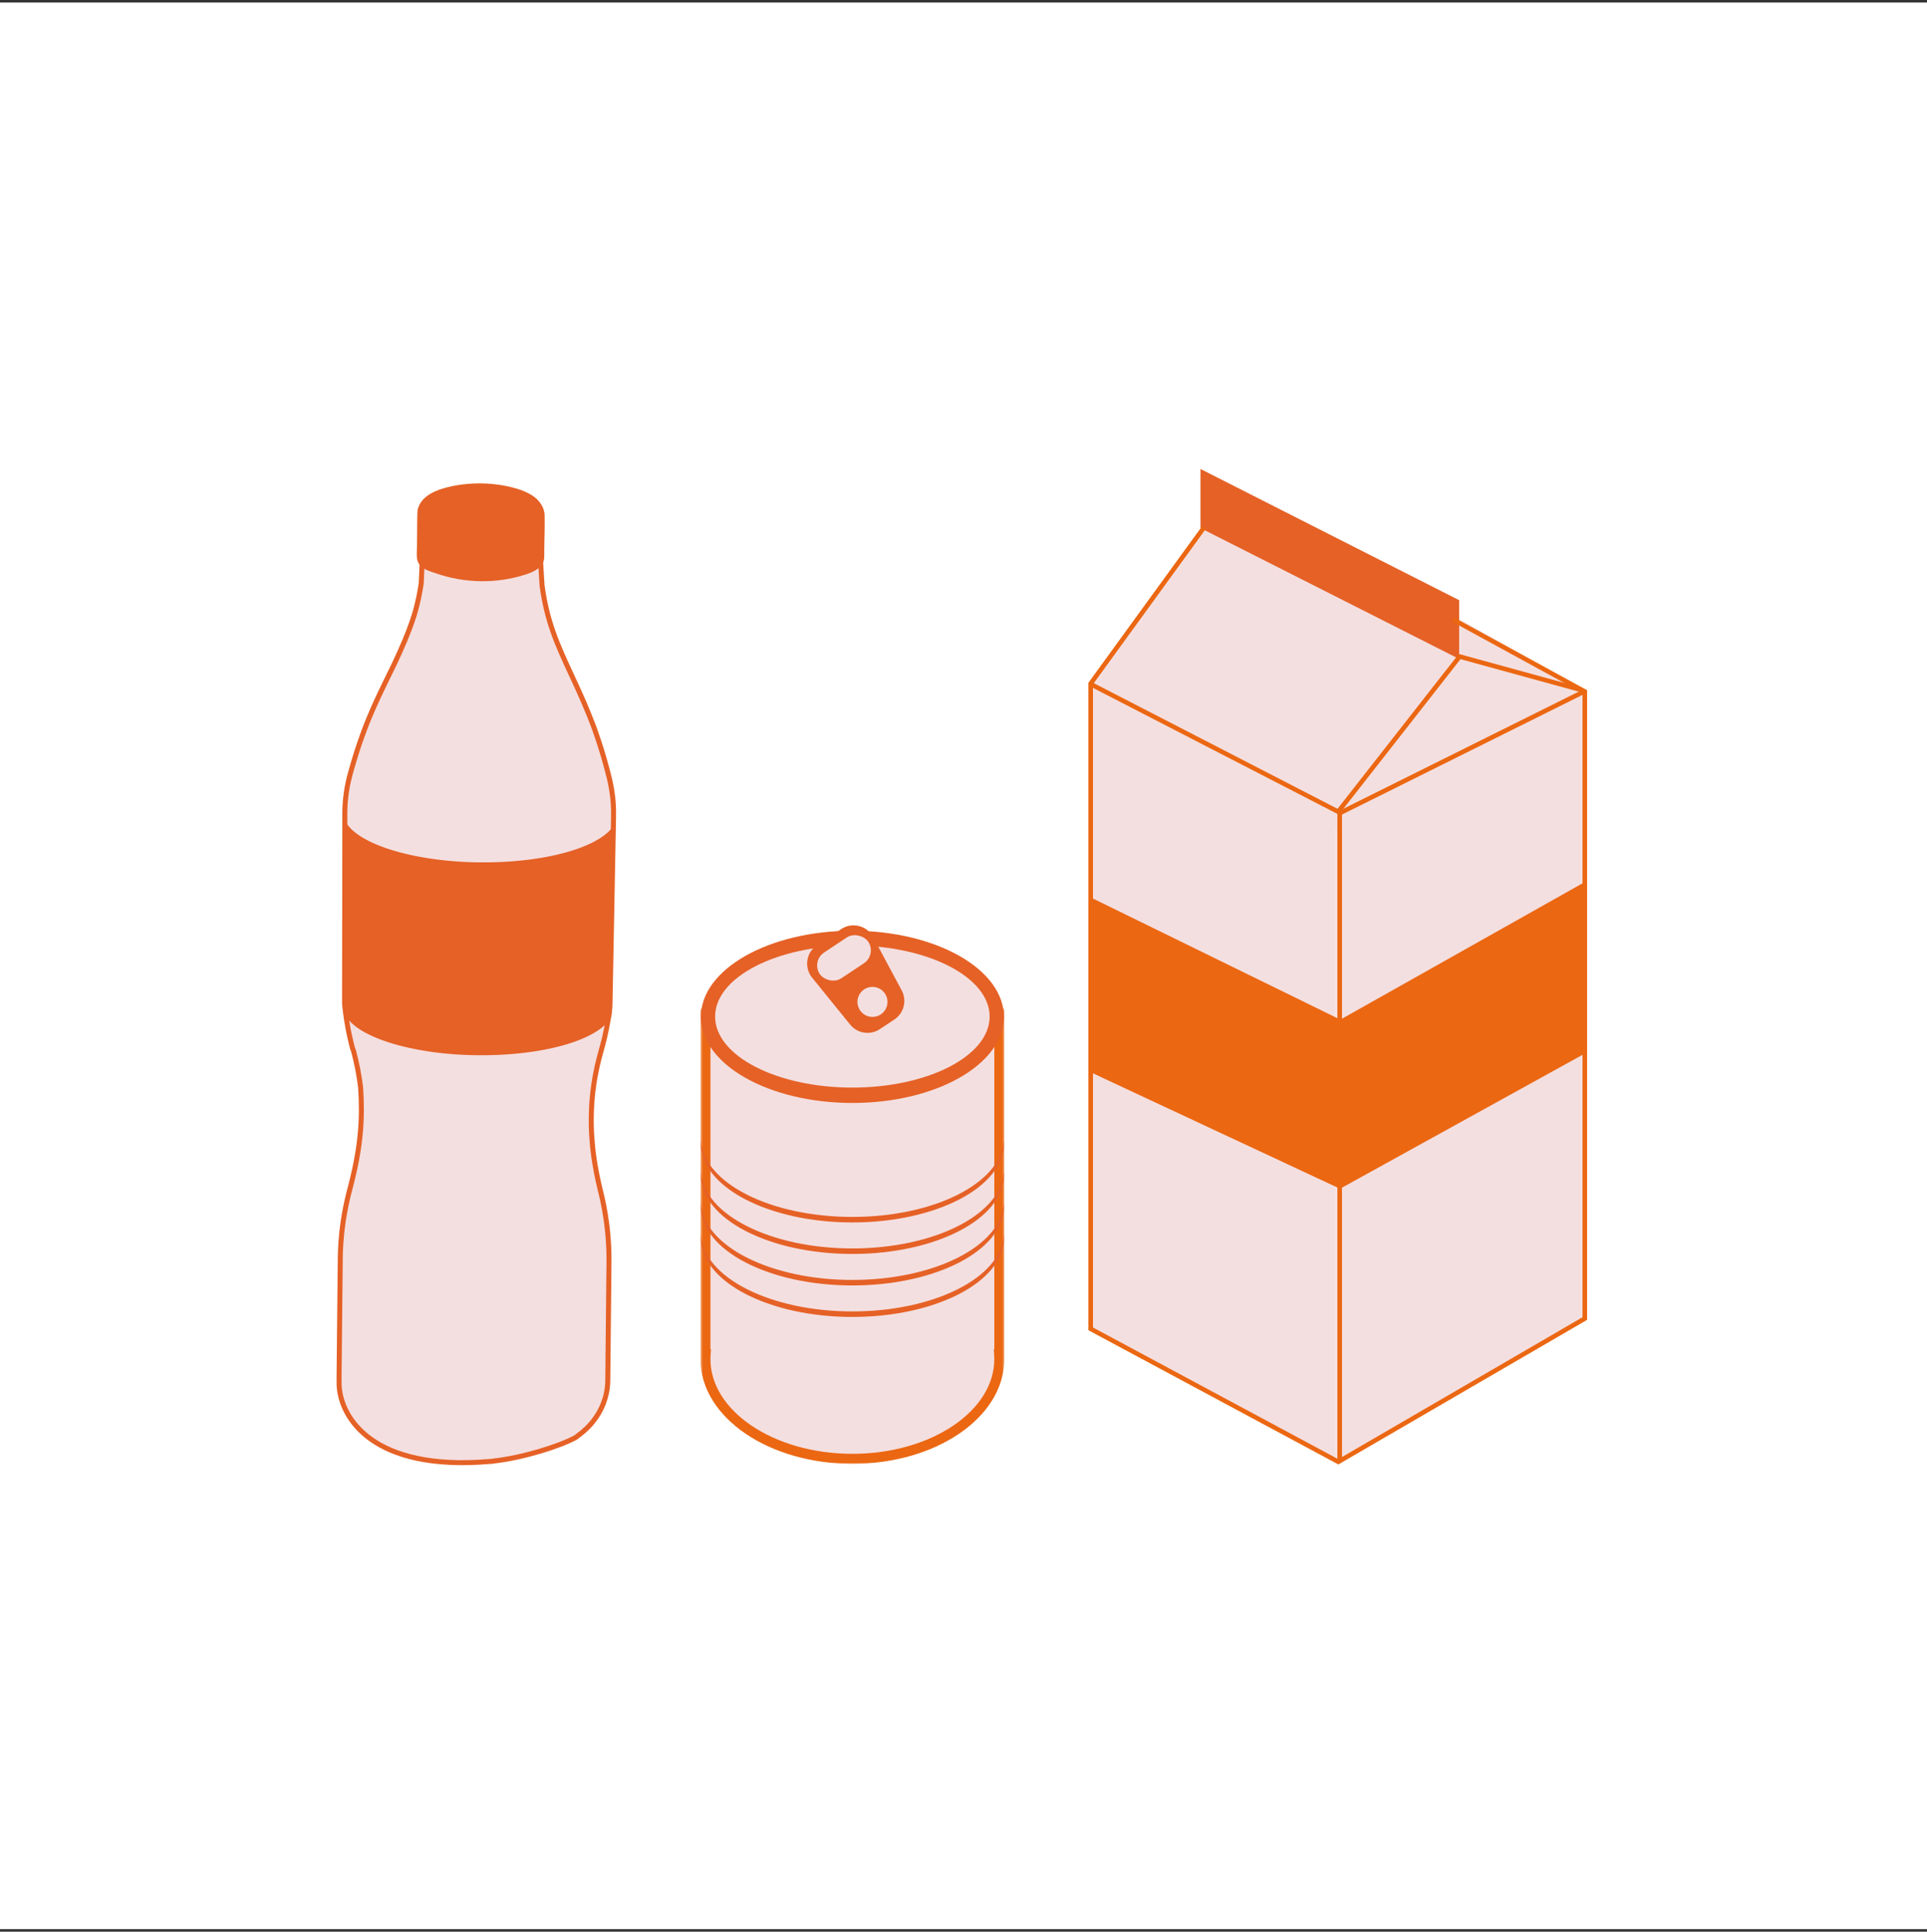 <svg width="380" height="381" viewBox="0 0 380 381" fill="none" xmlns="http://www.w3.org/2000/svg">
<rect x="0" y="0" width="380" height="381" fill="#333333" stroke="none"/>
<rect width="380" height="380" transform="translate(0 0.498)" fill="white"/>
<path d="M215.051 188.74L215.04 188.748L214.855 188.866L214.908 188.833L214.933 188.816L214.959 188.801L214.974 188.791L215.085 188.72L215.137 188.686L215.094 188.714L215.051 188.74Z" fill="white"/>
<path d="M214.855 188.871H214.859H214.855H214.859V188.867V188.871H214.855Z" fill="white"/>
<path d="M120.99 159.927C120.992 160.019 120.995 160.122 120.995 160.205C120.997 160.357 120.998 160.419 120.987 160.551V160.963C120.987 160.97 120.987 160.977 120.987 160.983V161.143C120.751 173.56 120.516 185.976 120.284 198.393C120.282 198.509 120.274 198.625 120.26 198.74L120.257 198.769C120.248 198.843 120.237 198.925 120.227 199.004C120.222 199.044 120.217 199.086 120.212 199.126C120.21 199.14 120.207 199.155 120.207 199.169V199.172L120.202 199.209C120.186 199.339 120.176 199.414 120.162 199.511C120.159 199.539 120.155 199.564 120.15 199.602L120.143 199.656C120.14 199.678 120.137 199.7 120.133 199.723L120.109 199.898V199.91C120.099 199.979 120.088 200.051 120.078 200.126L120.075 200.142C120.064 200.224 120.055 200.285 120.041 200.372C120.016 200.537 119.99 200.711 119.959 200.896C119.958 200.903 119.957 200.91 119.956 200.916L119.956 200.916C119.955 200.924 119.954 200.931 119.953 200.939C119.93 201.083 119.917 201.157 119.888 201.324L119.884 201.351C119.88 201.378 119.875 201.408 119.87 201.434C119.866 201.456 119.862 201.478 119.858 201.5L119.851 201.54C119.847 201.566 119.842 201.592 119.837 201.618L119.837 201.619C119.832 201.646 119.828 201.672 119.823 201.698C119.822 201.703 119.821 201.708 119.82 201.714C119.817 201.724 119.815 201.734 119.815 201.744V201.75C119.811 201.756 119.811 201.764 119.811 201.77C119.765 202.033 119.72 202.271 119.68 202.481C119.641 202.69 119.604 202.873 119.574 203.024C119.571 203.037 119.569 203.047 119.566 203.058C119.507 203.355 119.422 203.76 119.311 204.248C119.308 204.264 119.304 204.279 119.3 204.295L119.291 204.337C119.265 204.451 119.238 204.569 119.209 204.692C119.207 204.7 119.207 204.712 119.203 204.717C119.2 204.721 119.199 204.728 119.199 204.728L119.199 204.733C119.172 204.84 119.144 204.954 119.117 205.065L119.099 205.138C119.067 205.271 119.035 205.397 119.005 205.519L118.994 205.559C118.991 205.572 118.988 205.587 118.984 205.601L118.98 205.617C118.951 205.731 118.923 205.842 118.895 205.947C118.893 205.953 118.89 205.959 118.889 205.966L118.888 205.974V205.978C118.882 205.999 118.876 206.019 118.871 206.039C118.857 206.089 118.845 206.139 118.832 206.187C118.818 206.24 118.804 206.292 118.791 206.34L118.776 206.398L118.765 206.436C118.756 206.471 118.746 206.507 118.736 206.546L118.728 206.574L118.703 206.663L118.702 206.667C118.688 206.718 118.674 206.767 118.662 206.811V206.818C118.658 206.832 118.653 206.848 118.649 206.863C118.644 206.88 118.639 206.898 118.634 206.915L118.633 206.92C118.628 206.939 118.622 206.959 118.616 206.979C118.596 207.052 118.575 207.127 118.556 207.193L118.545 207.231C118.408 207.73 118.246 208.332 118.097 208.911C117.99 209.334 117.879 209.794 117.767 210.288C117.611 211.013 117.441 211.874 117.313 212.557C117.309 212.579 117.305 212.601 117.302 212.623L117.302 212.624C117.299 212.639 117.297 212.655 117.294 212.67L117.113 213.804C117.11 213.826 117.106 213.848 117.103 213.87C117.1 213.888 117.097 213.907 117.094 213.925L117.084 213.994L117.07 214.106L116.92 215.253C116.914 215.302 116.909 215.351 116.904 215.399L116.794 216.477C116.786 216.566 116.778 216.655 116.77 216.744L116.764 216.807L116.688 217.848C116.684 217.925 116.679 218.004 116.675 218.083C116.672 218.134 116.669 218.186 116.666 218.237C116.658 218.415 116.651 218.601 116.643 218.79C116.629 219.152 116.616 219.529 116.606 219.892L116.593 220.642V220.878C116.593 220.916 116.604 221.967 116.604 221.967V222.125C116.605 222.153 116.607 222.182 116.608 222.212C116.608 222.226 116.608 222.24 116.608 222.254L116.655 223.488C116.68 223.889 116.714 224.355 116.75 224.822C116.754 224.843 116.754 224.863 116.754 224.884V224.894C116.79 225.368 116.83 225.841 116.867 226.249C116.868 226.253 116.869 226.257 116.869 226.261C116.869 226.266 116.869 226.271 116.869 226.276L117.014 227.517L117.016 227.531C117.027 227.619 117.038 227.707 117.05 227.793V227.8L117.194 228.814C117.229 229.045 117.264 229.271 117.3 229.493L117.373 229.928C117.578 231.129 117.798 232.194 117.997 233.097C117.998 233.104 118 233.111 118.002 233.117C118.008 233.147 118.015 233.176 118.021 233.205C118.026 233.226 118.031 233.246 118.035 233.268C118.158 233.809 118.286 234.354 118.396 234.818C118.433 234.965 118.477 235.147 118.517 235.315L118.56 235.495C118.562 235.501 118.564 235.507 118.565 235.513L118.568 235.526C118.57 235.535 118.572 235.543 118.574 235.552L118.576 235.56C118.639 235.822 118.673 235.973 118.726 236.211C118.745 236.29 118.764 236.378 118.783 236.469L118.802 236.558L118.803 236.565L118.803 236.565C118.805 236.574 118.807 236.584 118.81 236.593L118.817 236.625C118.838 236.726 118.858 236.824 118.878 236.91C118.878 236.91 118.88 236.921 118.884 236.94C118.889 236.964 118.897 237.002 118.907 237.052C118.94 237.204 118.961 237.309 118.992 237.466L119.021 237.615C119.024 237.624 119.025 237.634 119.027 237.644C119.028 237.649 119.029 237.653 119.03 237.658L119.032 237.671L119.037 237.693V237.697C119.073 237.884 119.113 238.094 119.155 238.318C119.194 238.533 119.246 238.814 119.281 239.025C119.292 239.085 119.303 239.149 119.314 239.217L119.315 239.218L119.331 239.312L119.349 239.422C119.358 239.476 119.367 239.53 119.375 239.583L119.396 239.712L119.399 239.733C119.401 239.74 119.402 239.747 119.403 239.753L119.408 239.787C119.413 239.822 119.419 239.859 119.425 239.9C119.429 239.925 119.433 239.95 119.437 239.975L119.436 239.966C119.435 239.96 119.434 239.954 119.434 239.948C119.444 240.02 119.457 240.102 119.469 240.185V240.192C119.476 240.234 119.482 240.275 119.488 240.314L119.493 240.352C119.498 240.383 119.502 240.412 119.506 240.441C119.52 240.528 119.543 240.689 119.57 240.881C119.57 240.892 119.572 240.903 119.574 240.913C119.574 240.918 119.575 240.923 119.576 240.928L119.576 240.928C119.577 240.936 119.579 240.945 119.579 240.953L119.594 241.059C119.596 241.076 119.599 241.093 119.601 241.111L119.601 241.111C119.603 241.129 119.605 241.146 119.608 241.164C119.643 241.431 119.67 241.643 119.686 241.783C119.692 241.831 119.698 241.879 119.704 241.926C119.712 241.995 119.72 242.064 119.727 242.132L119.739 242.235L119.752 242.354C119.757 242.396 119.762 242.44 119.767 242.485C119.77 242.511 119.776 242.539 119.776 242.564L119.778 242.585L119.78 242.604C119.78 242.611 119.78 242.618 119.78 242.625C119.782 242.64 119.785 242.654 119.785 242.668C119.788 242.692 119.79 242.714 119.793 242.738L119.793 242.74C119.795 242.757 119.797 242.774 119.799 242.794C119.804 242.84 119.808 242.887 119.812 242.934L119.812 242.935C119.819 242.997 119.826 243.065 119.832 243.127L119.842 243.231C119.844 243.256 119.847 243.279 119.849 243.302C119.853 243.338 119.856 243.378 119.86 243.418C119.894 243.794 119.929 244.216 119.962 244.679C119.963 244.699 119.966 244.719 119.966 244.738V244.763C119.981 244.98 119.995 245.205 120.008 245.439V245.456C120.023 245.739 120.03 245.858 120.04 246.09C120.04 246.107 120.042 246.123 120.042 246.14C120.043 246.152 120.044 246.165 120.044 246.177C120.046 246.23 120.048 246.288 120.05 246.347L120.054 246.437L120.066 246.799V246.896C120.071 247.02 120.073 247.165 120.076 247.306L120.078 247.392C120.08 247.472 120.082 247.55 120.082 247.62C120.089 247.804 120.089 247.961 120.089 248.178V249.064L119.853 272.265C119.853 272.37 119.85 272.503 119.844 272.639C119.842 272.68 119.841 272.72 119.838 272.76V272.768L119.839 272.773L119.838 272.779C119.838 272.786 119.838 272.793 119.837 272.8L119.836 272.814C119.836 272.824 119.835 272.834 119.835 272.844C119.828 272.989 119.822 273.089 119.809 273.222C119.808 273.226 119.807 273.231 119.807 273.235C119.806 273.24 119.806 273.244 119.806 273.249C119.785 273.501 119.762 273.686 119.748 273.788C119.747 273.797 119.745 273.807 119.743 273.817C119.741 273.826 119.74 273.836 119.74 273.845C119.729 273.943 119.718 274.013 119.705 274.097C119.695 274.161 119.684 274.224 119.675 274.28C119.652 274.431 119.613 274.624 119.582 274.77L119.579 274.784C119.577 274.788 119.577 274.791 119.577 274.791C119.577 274.791 119.577 274.795 119.576 274.8C119.575 274.805 119.573 274.811 119.571 274.816C119.57 274.821 119.569 274.825 119.569 274.83C119.54 274.972 119.502 275.141 119.467 275.271C119.446 275.364 119.418 275.468 119.388 275.575C119.358 275.683 119.328 275.79 119.294 275.899C119.206 276.201 119.104 276.497 118.996 276.775C118.899 277.028 118.791 277.284 118.671 277.545C118.646 277.598 118.621 277.65 118.596 277.703C118.527 277.848 118.43 278.041 118.358 278.182C118.305 278.285 118.239 278.404 118.178 278.512C118.156 278.552 118.134 278.591 118.114 278.628C118.077 278.696 118.036 278.767 117.993 278.839C117.657 279.408 117.279 279.948 116.863 280.454C116.86 280.458 116.857 280.461 116.855 280.465L116.847 280.473C116.797 280.535 116.745 280.597 116.693 280.659C116.688 280.664 116.684 280.669 116.679 280.675L116.678 280.676C116.673 280.683 116.668 280.689 116.662 280.694L116.558 280.816C116.532 280.847 116.505 280.877 116.478 280.906L116.408 280.986C116.367 281.035 116.317 281.088 116.268 281.141L116.196 281.216C116.14 281.276 116.081 281.338 116.017 281.404L116.009 281.412L115.934 281.489C115.866 281.561 115.786 281.64 115.707 281.715C115.226 282.184 114.717 282.619 114.182 283.018L114.178 283.022L114.176 283.023C114.107 283.074 114.039 283.124 113.969 283.174C113.842 283.266 113.714 283.37 113.586 283.475C113.57 283.488 113.554 283.501 113.537 283.514C110.265 285.308 102.886 287.578 97.258 288.18C97.181 288.196 97.103 288.212 97.025 288.226H97.001C96.79 288.244 96.58 288.258 96.369 288.268C95.091 288.382 93.749 288.456 92.338 288.484C71.412 288.898 66.644 277.954 66.875 272.43C66.873 272.395 66.873 272.36 66.872 272.326V272.254L66.871 272.228C66.869 272.194 66.867 272.161 66.867 272.13C66.863 272.037 66.863 271.926 66.863 271.82V271.63L67.098 248.429V248.427C67.099 248.23 67.103 248.007 67.108 247.761V247.639C67.112 247.465 67.118 247.28 67.124 247.086L67.127 246.987C67.13 246.926 67.132 246.858 67.135 246.789L67.141 246.667C67.145 246.576 67.149 246.483 67.153 246.389L67.155 246.357C67.157 246.325 67.159 246.294 67.159 246.264L67.164 246.177C67.174 245.989 67.184 245.795 67.196 245.596V245.543C67.198 245.515 67.2 245.486 67.203 245.455L67.206 245.403C67.219 245.214 67.231 245.02 67.247 244.822C67.265 244.583 67.284 244.351 67.304 244.13V244.106C67.307 244.07 67.311 244.032 67.314 243.994C67.332 243.791 67.351 243.597 67.37 243.41V243.377C67.394 243.148 67.417 242.936 67.44 242.736L67.442 242.719L67.447 242.673L67.47 242.476C67.477 242.423 67.483 242.371 67.489 242.318L67.502 242.21C67.511 242.138 67.52 242.066 67.529 241.996C67.53 241.992 67.53 241.987 67.531 241.983C67.533 241.975 67.534 241.966 67.534 241.959L67.547 241.859L67.547 241.859C67.558 241.774 67.568 241.697 67.578 241.623C67.599 241.464 67.621 241.311 67.644 241.147C67.666 240.984 67.694 240.795 67.723 240.609C67.733 240.544 67.743 240.479 67.753 240.415L67.768 240.317C67.802 240.103 67.832 239.92 67.848 239.825C67.907 239.461 67.963 239.144 68.027 238.817L68.102 238.415C68.143 238.203 68.199 237.922 68.242 237.711C68.37 237.091 68.486 236.587 68.53 236.395L68.53 236.395C68.543 236.342 68.549 236.311 68.549 236.311L68.715 235.614C68.785 235.331 68.811 235.221 68.879 234.964C68.883 234.95 68.886 234.935 68.889 234.923L68.889 234.923L68.952 234.686L68.953 234.683C68.994 234.528 69.037 234.366 69.073 234.232C69.734 231.701 70.236 229.378 70.592 227.142C70.652 226.751 70.711 226.349 70.772 225.927C70.802 225.707 70.83 225.489 70.858 225.271L70.969 224.304C71.157 222.538 71.255 220.762 71.261 218.984V218.912C71.265 217.55 71.219 216.165 71.124 214.725C71.116 214.61 71.107 214.496 71.097 214.382C70.798 211.978 70.336 209.6 69.714 207.267C69.621 207.07 69.546 206.863 69.49 206.651L69.487 206.643C69.485 206.639 69.484 206.631 69.484 206.631C69.455 206.526 69.429 206.423 69.402 206.321L69.402 206.32L69.384 206.251C69.383 206.246 69.381 206.24 69.38 206.235V206.228L69.275 205.811C69.269 205.787 69.263 205.76 69.256 205.734V205.728C69.253 205.713 69.249 205.696 69.245 205.682L69.244 205.677C69.241 205.664 69.237 205.653 69.234 205.639C69.221 205.582 69.206 205.522 69.191 205.46L69.189 205.451C69.186 205.443 69.184 205.435 69.182 205.426C69.18 205.417 69.177 205.407 69.175 205.398V205.391C69.174 205.387 69.173 205.383 69.171 205.378C69.169 205.372 69.167 205.365 69.167 205.358L69.087 205.016C69.083 205 69.08 204.985 69.076 204.969C69.072 204.952 69.068 204.935 69.064 204.918C69.036 204.801 69.008 204.678 68.98 204.549V204.545C68.949 204.406 68.92 204.272 68.892 204.142C68.89 204.138 68.889 204.132 68.889 204.132L68.888 204.124L68.885 204.113C68.883 204.107 68.881 204.101 68.881 204.094L68.852 203.955C68.834 203.868 68.816 203.784 68.799 203.702V203.7C68.784 203.614 68.767 203.532 68.751 203.455L68.751 203.454L68.751 203.454C68.742 203.412 68.733 203.371 68.725 203.33L68.714 203.272L68.712 203.264C68.708 203.241 68.703 203.215 68.698 203.191C68.698 203.187 68.697 203.182 68.695 203.178C68.692 203.159 68.688 203.141 68.685 203.124C68.682 203.11 68.679 203.097 68.677 203.084C68.676 203.074 68.674 203.065 68.671 203.055C68.667 203.028 68.662 203.001 68.657 202.976V202.97V202.967C68.652 202.961 68.652 202.951 68.652 202.947V202.943C68.651 202.936 68.65 202.93 68.648 202.924C68.647 202.917 68.645 202.909 68.644 202.901C68.641 202.885 68.638 202.869 68.635 202.854V202.847C68.633 202.837 68.631 202.826 68.629 202.815C68.626 202.803 68.624 202.791 68.622 202.782C68.618 202.765 68.613 202.741 68.611 202.729C68.611 202.725 68.61 202.721 68.609 202.717C68.608 202.71 68.606 202.702 68.606 202.696C68.602 202.674 68.598 202.655 68.594 202.635C68.591 202.629 68.591 202.621 68.591 202.614C68.588 202.6 68.585 202.585 68.582 202.572L68.579 202.557L68.564 202.471C68.563 202.465 68.562 202.46 68.561 202.455C68.558 202.445 68.556 202.436 68.556 202.426V202.419C68.553 202.399 68.548 202.372 68.542 202.338C68.487 202.041 68.418 201.643 68.343 201.163C68.343 201.159 68.343 201.154 68.343 201.15V201.139L68.34 201.127C68.338 201.114 68.335 201.1 68.335 201.087L68.307 200.914L68.278 200.713C68.274 200.688 68.27 200.663 68.267 200.637L68.256 200.565C68.244 200.487 68.233 200.408 68.222 200.327L68.216 200.287V200.283L68.188 200.073C68.17 199.943 68.153 199.82 68.138 199.702C68.11 199.488 68.086 199.291 68.064 199.107L68.06 199.071L68.06 199.07C68.057 199.042 68.053 199.015 68.051 198.99L68.041 198.91L68.041 198.91C68.027 198.789 68.019 198.72 68.005 198.59C68.005 198.586 68.004 198.581 68.004 198.576C68.003 198.57 68.002 198.564 68.002 198.558V198.553C67.998 198.54 67.998 198.526 67.998 198.512C67.993 198.471 67.989 198.43 67.985 198.388C67.975 198.298 67.966 198.205 67.958 198.127L67.957 198.119C67.953 198.079 67.948 198.038 67.948 197.998V197.99V197.967V197.961V197.952V197.941V197.923V197.912V197.904C67.947 197.9 67.947 197.896 67.948 197.892V197.835L67.948 197.83L67.948 197.823L67.989 168.092C67.994 166.489 67.996 164.887 67.996 163.285V160.343L67.996 160.322C67.997 160.253 67.999 160.147 68.002 160.017V159.915C68.004 159.826 68.007 159.731 68.01 159.625V159.583C68.01 159.571 68.011 159.558 68.012 159.544C68.013 159.527 68.014 159.509 68.014 159.492C68.016 159.429 68.019 159.365 68.022 159.299L68.022 159.299L68.026 159.203C68.032 159.071 68.039 158.952 68.045 158.841V158.823C68.046 158.816 68.046 158.809 68.047 158.802C68.049 158.787 68.05 158.771 68.05 158.755V158.735L68.051 158.729C68.053 158.711 68.055 158.692 68.055 158.674L68.055 158.664C68.058 158.638 68.06 158.613 68.06 158.589C68.061 158.575 68.062 158.561 68.064 158.547C68.067 158.51 68.07 158.475 68.07 158.443L68.1 158.064C68.109 157.949 68.133 157.687 68.169 157.356L68.174 157.307C68.178 157.276 68.182 157.242 68.186 157.206C68.308 156.104 68.494 155.01 68.743 153.932C68.77 153.813 68.799 153.687 68.83 153.562V153.558L68.851 153.472L68.851 153.472C68.864 153.42 68.877 153.368 68.891 153.315C68.897 153.289 68.904 153.262 68.91 153.237L68.91 153.236L68.921 153.19L68.968 153.011L68.968 153.011C68.98 152.967 68.991 152.922 69.004 152.878L69.018 152.825C69.022 152.807 69.027 152.788 69.032 152.771L69.039 152.745L69.052 152.698C69.1 152.517 69.15 152.336 69.201 152.155L69.226 152.064C69.447 151.258 69.745 150.222 70.122 149.016L70.125 149.004L70.159 148.898L70.169 148.862L70.18 148.827L70.191 148.792L70.202 148.757L70.213 148.722L70.225 148.687L70.236 148.651L70.247 148.617L70.269 148.546L70.28 148.511L70.292 148.476L70.303 148.441L70.314 148.405L70.371 148.227L70.384 148.188L70.395 148.151L70.408 148.115L70.419 148.078L70.431 148.042L70.442 148.007L70.465 147.937L70.475 147.903L70.487 147.87L70.519 147.77L70.524 147.756C70.534 147.727 70.543 147.699 70.551 147.673L70.563 147.636C70.616 147.471 70.665 147.325 70.701 147.219L70.701 147.219C70.721 147.159 70.737 147.112 70.746 147.082C70.752 147.068 70.76 147.048 70.765 147.029L70.836 146.82C70.872 146.716 70.901 146.63 70.923 146.564C70.965 146.441 70.984 146.383 71.005 146.325L71.014 146.298L71.027 146.261L71.039 146.225L71.052 146.19L71.064 146.155L71.076 146.121L71.099 146.055L71.109 146.023L71.121 145.992L71.132 145.961L71.143 145.93L71.164 145.869L71.174 145.839L71.185 145.81L71.195 145.78L71.206 145.75L71.216 145.721L71.226 145.692L71.236 145.664C71.24 145.652 71.247 145.634 71.251 145.621L71.266 145.579C71.27 145.568 71.276 145.552 71.281 145.54L71.293 145.501L71.308 145.464L71.32 145.428L71.333 145.393L71.344 145.359L71.357 145.326L71.38 145.262L71.39 145.232L71.4 145.203L71.412 145.173L71.421 145.145L71.432 145.117L71.442 145.089L71.451 145.062L71.471 145.007L71.487 144.964L71.502 144.922L71.516 144.882L71.531 144.844L71.544 144.806L71.557 144.77C71.559 144.765 71.561 144.759 71.564 144.753C71.566 144.747 71.568 144.741 71.57 144.736L71.582 144.702L71.595 144.669L71.606 144.636L71.618 144.605L71.628 144.575L71.639 144.546L71.65 144.516L71.661 144.488L71.671 144.46L71.681 144.432L71.692 144.404L71.7 144.383L71.7 144.382C71.705 144.369 71.71 144.354 71.715 144.342C71.716 144.337 71.718 144.332 71.721 144.327C71.81 144.084 71.865 143.938 71.919 143.793L71.922 143.788C71.924 143.783 71.926 143.779 71.926 143.774C71.983 143.624 72.026 143.512 72.062 143.418L72.063 143.417C72.096 143.331 72.123 143.26 72.15 143.189L72.169 143.142L72.186 143.097L72.202 143.054L72.218 143.014C72.221 143.008 72.223 143.001 72.226 142.995C72.228 142.988 72.231 142.981 72.234 142.976L72.248 142.939L72.26 142.904L72.273 142.872L72.286 142.841L72.297 142.811L72.309 142.783L72.319 142.755L72.329 142.73L72.339 142.706L72.348 142.683L72.357 142.659L72.366 142.638L72.374 142.617L72.402 142.546V142.543C72.469 142.376 72.536 142.213 72.601 142.055C72.605 142.045 72.609 142.035 72.612 142.026C72.618 142.013 72.624 142 72.629 141.986L72.638 141.964C72.651 141.93 72.664 141.898 72.678 141.864C72.686 141.847 72.693 141.829 72.7 141.812C72.726 141.748 72.752 141.685 72.778 141.622L72.809 141.547L72.816 141.531L72.816 141.531C72.822 141.517 72.828 141.504 72.833 141.49C72.915 141.293 72.995 141.102 73.07 140.93C73.072 140.924 73.076 140.918 73.076 140.912L73.084 140.897L73.089 140.883C73.091 140.879 73.093 140.875 73.095 140.87C73.111 140.834 73.127 140.797 73.142 140.761L73.143 140.76C73.16 140.72 73.177 140.68 73.194 140.641C73.212 140.596 73.232 140.551 73.251 140.507L73.267 140.47L73.27 140.465L73.273 140.456C73.349 140.278 73.426 140.102 73.503 139.927L73.503 139.927L73.531 139.863C73.543 139.836 73.555 139.808 73.567 139.781C73.575 139.763 73.583 139.744 73.591 139.726L73.815 139.219L73.825 139.197C73.835 139.173 73.846 139.149 73.858 139.124C73.948 138.922 74.038 138.72 74.128 138.521C74.132 138.514 74.136 138.506 74.139 138.498C74.224 138.311 74.308 138.127 74.393 137.943L74.394 137.94L74.444 137.835C74.525 137.659 74.607 137.482 74.689 137.306C74.695 137.294 74.701 137.281 74.707 137.268C74.786 137.098 74.866 136.929 74.945 136.761L74.945 136.76L74.983 136.68C74.984 136.676 74.986 136.673 74.988 136.669C74.99 136.665 74.992 136.662 74.993 136.658L75.045 136.549L75.045 136.548C75.114 136.403 75.182 136.26 75.25 136.117C75.261 136.093 75.273 136.068 75.284 136.045C75.536 135.52 75.785 135.004 76.031 134.499C76.3 133.945 76.567 133.402 76.83 132.865L76.83 132.865L76.831 132.864C77.117 132.28 77.399 131.705 77.676 131.134C79.176 127.96 80.595 124.743 81.672 121.362L81.759 121.074L81.798 120.936C81.824 120.845 81.849 120.757 81.873 120.67L82.164 119.584C82.234 119.295 82.323 118.915 82.458 118.333L82.531 118.022L82.771 116.801C82.827 116.492 82.88 116.18 82.934 115.863C82.967 115.668 82.999 115.47 83.032 115.27L83.058 115.109L83.261 110.625H106.593L106.891 115.462L107 116.221L107.084 116.78C107.124 117.029 107.166 117.276 107.208 117.519L107.365 118.364C107.405 118.568 107.445 118.77 107.486 118.969L107.72 120.029C107.729 120.07 107.739 120.111 107.748 120.152L107.749 120.156C107.759 120.196 107.768 120.236 107.778 120.278L108.062 121.393C108.069 121.419 108.076 121.444 108.082 121.47L108.082 121.471C108.091 121.506 108.1 121.541 108.109 121.573C108.124 121.629 108.141 121.689 108.159 121.749L108.495 122.907C108.498 122.915 108.5 122.923 108.503 122.931L108.506 122.94L108.854 124.013C108.901 124.156 108.946 124.296 108.996 124.435C109.153 124.876 109.339 125.396 109.499 125.827L109.625 126.156C109.677 126.287 109.732 126.426 109.788 126.566L109.888 126.82C110.378 128.039 110.915 129.264 111.498 130.554C111.551 130.672 111.605 130.789 111.657 130.905C111.709 131.019 111.76 131.131 111.81 131.24C111.859 131.349 111.908 131.457 111.959 131.566L111.987 131.627C112.128 131.932 112.27 132.237 112.413 132.545C112.733 133.234 113.059 133.934 113.389 134.651L113.62 135.152L113.699 135.323L113.77 135.481C113.942 135.855 114.116 136.235 114.259 136.557V136.563L114.305 136.665C114.324 136.708 114.344 136.752 114.363 136.796C114.536 137.179 114.709 137.569 114.882 137.967L114.882 137.967C114.891 137.987 114.902 138.009 114.91 138.031L114.913 138.036L114.914 138.039L114.916 138.043C114.921 138.053 114.925 138.063 114.929 138.073C114.965 138.153 114.999 138.231 115.033 138.311L115.037 138.319L115.04 138.326L115.134 138.546C115.149 138.577 115.162 138.609 115.176 138.641C115.186 138.664 115.196 138.687 115.205 138.71L115.228 138.763C115.243 138.802 115.26 138.841 115.278 138.88L115.322 138.986C115.847 140.212 116.375 141.501 116.899 142.879C116.923 142.941 116.947 143.002 116.97 143.066L116.984 143.101L116.997 143.137L117.014 143.181L117.022 143.204L117.031 143.228L117.04 143.252L117.05 143.278L117.06 143.305L117.07 143.334L117.081 143.364L117.093 143.395L117.105 143.429L117.118 143.464L117.132 143.5C117.134 143.506 117.136 143.513 117.139 143.52L117.139 143.52C117.141 143.527 117.144 143.533 117.146 143.539L117.16 143.58C117.163 143.587 117.166 143.595 117.169 143.604L117.176 143.622L117.192 143.668L117.203 143.696L117.203 143.696C117.205 143.703 117.208 143.71 117.21 143.715C117.211 143.72 117.213 143.724 117.214 143.728L117.216 143.732L117.217 143.734V143.742C117.232 143.784 117.247 143.825 117.262 143.866C117.264 143.873 117.267 143.881 117.269 143.887L117.278 143.912C117.281 143.92 117.284 143.931 117.288 143.939L117.297 143.966L117.301 143.977C117.304 143.983 117.306 143.989 117.308 143.995L117.319 144.025L117.325 144.041C117.327 144.046 117.329 144.051 117.33 144.056C117.334 144.067 117.339 144.08 117.343 144.09C117.346 144.102 117.35 144.114 117.355 144.125C117.359 144.136 117.364 144.15 117.368 144.161L117.381 144.199L117.389 144.221V144.225L117.394 144.239L117.409 144.28C117.413 144.292 117.419 144.308 117.423 144.321C117.423 144.325 117.421 144.32 117.423 144.325L117.427 144.333L117.428 144.34C117.43 144.344 117.431 144.348 117.432 144.353L117.443 144.382L117.459 144.429L117.468 144.452L117.471 144.461C117.476 144.476 117.481 144.49 117.487 144.505L117.489 144.514C117.494 144.525 117.498 144.537 117.502 144.549C117.54 144.659 117.579 144.77 117.618 144.879L117.629 144.911L117.64 144.942L117.649 144.97L117.659 144.998L117.669 145.026L117.679 145.055L117.689 145.084L117.7 145.115L117.709 145.145L117.721 145.176L117.732 145.209L117.743 145.242L117.755 145.277L117.767 145.311L117.779 145.346L117.817 145.462C117.859 145.582 117.891 145.679 117.918 145.759C117.941 145.826 117.959 145.881 117.976 145.928C117.995 145.986 118.012 146.037 118.024 146.074L118.024 146.075L118.024 146.075C118.032 146.098 118.038 146.116 118.042 146.128L118.056 146.17L118.07 146.213L118.079 146.242L118.089 146.27L118.098 146.3L118.108 146.33L118.118 146.36L118.127 146.39L118.138 146.42L118.148 146.45L118.158 146.482L118.168 146.512L118.178 146.544L118.189 146.575L118.221 146.674L118.232 146.709L118.244 146.744L118.255 146.779L118.267 146.816L118.302 146.924L118.324 146.994L118.344 147.057L118.365 147.121L118.385 147.186L118.426 147.316L118.447 147.381L118.468 147.447L118.485 147.5L118.508 147.574V147.578C118.571 147.779 118.626 147.957 118.676 148.12L118.679 148.129L118.701 148.201L118.711 148.235L118.722 148.27L118.732 148.303L118.742 148.335L118.751 148.369L118.761 148.402L118.772 148.436L118.783 148.47L118.793 148.505L118.803 148.539L118.825 148.61L118.835 148.646L118.846 148.683L118.857 148.72L118.868 148.757L118.88 148.795L118.891 148.834L118.904 148.874L118.915 148.915L118.925 148.946L118.934 148.976L118.945 149.012L118.955 149.047C118.96 149.062 118.965 149.08 118.97 149.096L118.97 149.097L118.976 149.117L118.986 149.153L118.997 149.189L119.008 149.224L119.018 149.259L119.028 149.295L119.039 149.33L119.05 149.366L119.059 149.402L119.07 149.436L119.079 149.472C119.103 149.553 119.183 149.828 119.243 150.04C119.366 150.471 119.479 150.882 119.582 151.263L119.605 151.346C119.608 151.355 119.61 151.363 119.612 151.372C119.615 151.384 119.618 151.395 119.622 151.407C119.628 151.428 119.633 151.448 119.638 151.468L119.642 151.48C119.653 151.521 119.665 151.561 119.674 151.599C119.856 152.282 120.011 152.896 120.14 153.424L120.152 153.47L120.171 153.548C120.181 153.591 120.193 153.641 120.205 153.694C120.213 153.727 120.22 153.759 120.228 153.788V153.802L120.278 154.021L120.31 154.166L120.32 154.209C120.326 154.239 120.334 154.272 120.34 154.305C120.348 154.34 120.355 154.375 120.363 154.409C120.369 154.438 120.375 154.467 120.381 154.496L120.382 154.502C120.383 154.511 120.387 154.524 120.387 154.524C120.389 154.527 120.389 154.533 120.389 154.533V154.538C120.576 155.43 120.72 156.331 120.82 157.239C120.823 157.256 120.826 157.273 120.826 157.292C120.839 157.414 120.854 157.555 120.87 157.71L120.871 157.719C120.873 157.73 120.874 157.741 120.874 157.752C120.886 157.878 120.898 158.013 120.91 158.158C120.911 158.174 120.912 158.187 120.914 158.211L120.915 158.222C120.918 158.243 120.92 158.266 120.92 158.287V158.35L120.926 158.424C120.928 158.455 120.931 158.485 120.932 158.513L120.936 158.565L120.936 158.568C120.938 158.6 120.94 158.63 120.942 158.66V158.687C120.944 158.695 120.944 158.704 120.944 158.714C120.944 158.723 120.944 158.732 120.945 158.739C120.948 158.755 120.944 158.763 120.948 158.784C120.95 158.793 120.951 158.802 120.951 158.811C120.952 158.822 120.952 158.834 120.952 158.847V158.847C120.953 158.863 120.954 158.879 120.954 158.895C120.955 158.909 120.956 158.924 120.957 158.939C120.957 158.949 120.958 158.96 120.959 158.97C120.961 158.993 120.963 159.016 120.963 159.039L120.962 159.045C120.962 159.045 120.961 159.051 120.963 159.061C120.965 159.075 120.965 159.086 120.965 159.098C120.965 159.105 120.965 159.112 120.965 159.119L120.965 159.125V159.178C120.968 159.206 120.968 159.231 120.968 159.259C120.968 159.266 120.967 159.272 120.967 159.279C120.967 159.284 120.967 159.289 120.968 159.297C120.971 159.316 120.971 159.333 120.971 159.349C120.974 159.378 120.974 159.407 120.974 159.434C120.975 159.438 120.975 159.442 120.974 159.446V159.455C120.983 159.674 120.987 159.824 120.987 159.824V159.829L120.99 159.927Z" fill="#F4DFE0"/>
<path d="M113.448 283.586C113.494 283.549 113.54 283.512 113.586 283.475C113.714 283.37 113.842 283.266 113.969 283.174C114.039 283.124 114.107 283.074 114.176 283.023L114.178 283.022L114.182 283.018C114.717 282.619 115.226 282.184 115.707 281.716C115.786 281.64 115.866 281.561 115.934 281.489L116.009 281.412L116.017 281.404C116.081 281.338 116.14 281.276 116.196 281.216L116.268 281.141C116.317 281.088 116.367 281.035 116.408 280.986L116.478 280.906C116.505 280.877 116.532 280.847 116.558 280.816L116.662 280.694C116.668 280.689 116.673 280.683 116.678 280.676C116.683 280.67 116.688 280.665 116.693 280.659C116.745 280.597 116.797 280.535 116.847 280.473L116.855 280.465C116.857 280.461 116.86 280.458 116.863 280.454C117.279 279.948 117.657 279.408 117.993 278.839C118.036 278.767 118.077 278.696 118.114 278.628C118.134 278.591 118.156 278.552 118.178 278.512C118.239 278.404 118.305 278.285 118.358 278.182C118.43 278.041 118.527 277.848 118.596 277.703C118.621 277.65 118.646 277.598 118.671 277.545C118.791 277.284 118.899 277.028 118.996 276.775C119.104 276.497 119.206 276.201 119.294 275.899C119.328 275.79 119.358 275.683 119.388 275.575C119.418 275.468 119.446 275.364 119.467 275.271C119.502 275.141 119.54 274.972 119.569 274.83C119.569 274.825 119.57 274.821 119.571 274.816C119.573 274.811 119.575 274.805 119.576 274.8C119.577 274.795 119.577 274.791 119.577 274.791C119.577 274.791 119.577 274.788 119.579 274.784L119.582 274.77C119.613 274.624 119.652 274.431 119.675 274.28C119.684 274.224 119.695 274.161 119.705 274.097C119.718 274.013 119.729 273.943 119.74 273.845C119.74 273.836 119.741 273.826 119.743 273.817C119.745 273.807 119.747 273.797 119.748 273.788C119.762 273.686 119.785 273.501 119.806 273.249C119.806 273.244 119.806 273.24 119.807 273.235C119.807 273.231 119.808 273.226 119.809 273.222C119.822 273.089 119.828 272.989 119.835 272.844C119.835 272.834 119.836 272.824 119.836 272.814C119.837 272.802 119.838 272.791 119.838 272.779L119.839 272.773L119.838 272.768V272.76C119.841 272.72 119.842 272.68 119.844 272.639C119.85 272.503 119.853 272.37 119.853 272.265L120.089 249.064V248.178C120.089 247.961 120.089 247.804 120.082 247.62C120.082 247.55 120.08 247.472 120.078 247.392L120.076 247.306C120.073 247.165 120.071 247.02 120.066 246.896V246.799L120.054 246.437C120.053 246.407 120.051 246.377 120.05 246.347C120.048 246.288 120.046 246.23 120.044 246.177C120.044 246.165 120.043 246.152 120.042 246.14C120.042 246.123 120.04 246.107 120.04 246.09C120.03 245.858 120.023 245.739 120.008 245.456V245.439C119.995 245.205 119.981 244.98 119.966 244.763V244.738C119.966 244.719 119.963 244.699 119.962 244.679C119.929 244.216 119.894 243.794 119.86 243.418C119.856 243.378 119.853 243.338 119.849 243.302C119.847 243.279 119.844 243.256 119.842 243.231C119.838 243.197 119.835 243.162 119.832 243.127C119.826 243.065 119.819 242.997 119.812 242.935C119.808 242.888 119.804 242.841 119.799 242.794C119.797 242.774 119.795 242.755 119.793 242.738C119.79 242.714 119.788 242.692 119.785 242.668C119.785 242.654 119.782 242.64 119.78 242.625C119.78 242.618 119.78 242.611 119.78 242.604L119.778 242.585L119.776 242.564C119.776 242.539 119.77 242.511 119.767 242.485C119.762 242.44 119.757 242.396 119.752 242.354C119.748 242.313 119.743 242.274 119.739 242.235C119.735 242.201 119.731 242.167 119.727 242.132C119.72 242.064 119.712 241.995 119.704 241.926C119.698 241.879 119.692 241.831 119.686 241.783C119.67 241.643 119.643 241.431 119.608 241.164C119.605 241.146 119.603 241.129 119.601 241.111C119.599 241.094 119.596 241.076 119.594 241.059L119.579 240.953C119.579 240.945 119.577 240.936 119.576 240.928C119.575 240.923 119.574 240.918 119.573 240.913C119.572 240.903 119.57 240.892 119.57 240.881C119.543 240.689 119.52 240.528 119.506 240.441C119.502 240.412 119.498 240.383 119.493 240.352C119.486 240.301 119.478 240.248 119.469 240.192V240.185C119.457 240.102 119.444 240.02 119.434 239.948C119.434 239.954 119.435 239.96 119.436 239.966L119.437 239.975C119.433 239.95 119.429 239.925 119.425 239.9C119.419 239.859 119.413 239.822 119.408 239.787L119.403 239.753C119.402 239.747 119.401 239.74 119.399 239.733L119.396 239.712L119.375 239.583C119.367 239.53 119.358 239.476 119.349 239.422C119.343 239.386 119.337 239.349 119.331 239.312C119.325 239.28 119.32 239.249 119.315 239.218C119.303 239.15 119.292 239.085 119.281 239.025C119.246 238.814 119.194 238.533 119.155 238.318C119.113 238.094 119.073 237.884 119.037 237.697V237.693C119.035 237.685 119.034 237.678 119.032 237.671C119.03 237.662 119.029 237.653 119.027 237.644C119.025 237.634 119.024 237.624 119.021 237.615C119.01 237.56 119.001 237.511 118.992 237.466C118.961 237.309 118.94 237.204 118.907 237.052C118.897 237.002 118.889 236.964 118.884 236.94C118.88 236.921 118.878 236.91 118.878 236.91C118.858 236.824 118.838 236.726 118.817 236.625L118.81 236.593C118.807 236.584 118.805 236.574 118.803 236.565L118.802 236.558C118.795 236.528 118.789 236.499 118.783 236.469C118.764 236.378 118.745 236.29 118.726 236.211C118.673 235.973 118.639 235.822 118.576 235.56L118.574 235.552C118.572 235.543 118.57 235.535 118.568 235.526L118.565 235.513C118.564 235.507 118.562 235.501 118.56 235.495C118.547 235.439 118.532 235.378 118.517 235.315C118.477 235.147 118.433 234.965 118.396 234.818C118.286 234.354 118.158 233.809 118.035 233.268C118.031 233.246 118.026 233.226 118.021 233.205C118.015 233.176 118.008 233.147 118.002 233.117C118 233.111 117.998 233.104 117.997 233.097C117.798 232.194 117.578 231.129 117.373 229.928L117.3 229.493C117.264 229.271 117.229 229.045 117.194 228.814L117.05 227.8V227.793C117.038 227.707 117.027 227.619 117.016 227.531L117.014 227.517L116.869 226.276C116.869 226.271 116.869 226.266 116.869 226.261C116.869 226.257 116.868 226.253 116.867 226.249C116.83 225.841 116.79 225.368 116.754 224.894V224.884C116.754 224.863 116.754 224.843 116.75 224.822C116.714 224.355 116.68 223.889 116.655 223.488L116.608 222.254C116.608 222.24 116.608 222.226 116.608 222.212C116.607 222.182 116.605 222.153 116.604 222.125V221.967C116.604 221.967 116.593 220.916 116.593 220.878V220.642L116.606 219.892C116.616 219.529 116.629 219.152 116.643 218.79C116.651 218.601 116.658 218.415 116.666 218.237C116.669 218.186 116.672 218.134 116.675 218.083C116.679 218.004 116.684 217.925 116.688 217.848L116.764 216.807L116.77 216.744C116.778 216.655 116.786 216.566 116.794 216.477L116.904 215.399C116.909 215.351 116.914 215.302 116.92 215.253L117.07 214.106L117.084 213.994L117.094 213.925C117.097 213.907 117.1 213.888 117.103 213.87C117.106 213.848 117.11 213.826 117.113 213.804L117.294 212.67C117.297 212.655 117.299 212.639 117.302 212.624C117.305 212.602 117.309 212.579 117.313 212.557C117.441 211.874 117.611 211.013 117.767 210.288C117.879 209.794 117.99 209.334 118.097 208.911C118.246 208.332 118.408 207.73 118.545 207.231C118.566 207.156 118.592 207.067 118.616 206.979C118.622 206.959 118.628 206.939 118.633 206.92C118.638 206.901 118.644 206.882 118.649 206.863C118.653 206.848 118.658 206.832 118.662 206.818V206.811C118.675 206.766 118.689 206.715 118.703 206.663C118.711 206.634 118.719 206.604 118.728 206.574L118.736 206.546C118.746 206.507 118.756 206.471 118.765 206.436C118.769 206.423 118.772 206.41 118.776 206.398C118.781 206.379 118.786 206.36 118.791 206.34C118.804 206.292 118.818 206.24 118.832 206.187C118.845 206.139 118.857 206.089 118.871 206.039C118.876 206.019 118.882 205.999 118.888 205.978V205.974L118.889 205.966C118.89 205.959 118.893 205.953 118.895 205.947C118.923 205.842 118.951 205.731 118.98 205.617L118.984 205.601C118.988 205.587 118.991 205.572 118.994 205.559L119.005 205.519C119.035 205.397 119.067 205.271 119.099 205.138L119.117 205.065C119.144 204.954 119.172 204.84 119.199 204.733L119.199 204.728C119.199 204.728 119.2 204.721 119.203 204.717C119.207 204.712 119.207 204.7 119.209 204.692C119.242 204.554 119.271 204.422 119.3 204.295C119.304 204.279 119.308 204.264 119.311 204.248C119.422 203.76 119.507 203.355 119.566 203.058C119.569 203.047 119.571 203.037 119.573 203.024C119.604 202.873 119.641 202.69 119.68 202.481C119.72 202.271 119.765 202.033 119.811 201.77C119.811 201.764 119.811 201.756 119.815 201.75V201.744C119.815 201.734 119.817 201.724 119.82 201.714C119.821 201.708 119.822 201.703 119.823 201.698C119.828 201.672 119.832 201.646 119.837 201.619C119.842 201.593 119.847 201.566 119.851 201.54C119.854 201.526 119.856 201.513 119.858 201.5C119.862 201.478 119.866 201.456 119.87 201.434C119.875 201.408 119.88 201.378 119.884 201.351C119.886 201.342 119.887 201.333 119.888 201.324C119.917 201.157 119.93 201.083 119.953 200.939C119.954 200.931 119.955 200.924 119.956 200.916C119.957 200.91 119.958 200.903 119.959 200.896C119.99 200.711 120.016 200.537 120.041 200.372C120.055 200.285 120.064 200.224 120.075 200.142L120.078 200.126C120.088 200.051 120.099 199.979 120.109 199.91V199.898L120.133 199.723C120.137 199.7 120.14 199.678 120.143 199.656C120.145 199.637 120.147 199.619 120.15 199.602C120.155 199.564 120.159 199.539 120.162 199.511C120.176 199.414 120.186 199.339 120.202 199.209L120.207 199.172V199.169C120.207 199.155 120.21 199.14 120.212 199.126C120.217 199.086 120.222 199.044 120.227 199.004C120.237 198.925 120.248 198.843 120.257 198.769L120.26 198.74C120.274 198.625 120.282 198.509 120.284 198.393C120.516 185.976 120.751 173.56 120.987 161.143V160.983C120.987 160.977 120.987 160.97 120.987 160.963V160.551C120.998 160.419 120.997 160.357 120.995 160.205C120.995 160.122 120.992 160.019 120.99 159.927C120.989 159.892 120.988 159.859 120.987 159.829V159.824C120.987 159.824 120.983 159.674 120.974 159.455V159.446C120.975 159.442 120.975 159.438 120.974 159.434C120.974 159.407 120.974 159.378 120.971 159.349C120.971 159.333 120.971 159.316 120.968 159.297C120.967 159.289 120.967 159.284 120.967 159.279C120.967 159.272 120.968 159.266 120.968 159.259C120.968 159.231 120.968 159.206 120.965 159.178V159.125L120.965 159.119C120.965 159.112 120.965 159.105 120.965 159.098C120.965 159.086 120.965 159.075 120.963 159.061C120.961 159.051 120.962 159.045 120.962 159.045L120.963 159.039C120.963 159.016 120.961 158.993 120.959 158.97C120.958 158.96 120.957 158.949 120.957 158.939C120.956 158.924 120.955 158.909 120.954 158.895C120.954 158.879 120.953 158.863 120.952 158.847C120.952 158.835 120.952 158.823 120.951 158.811C120.951 158.802 120.95 158.793 120.948 158.784C120.944 158.763 120.948 158.755 120.945 158.739C120.944 158.732 120.944 158.723 120.944 158.714C120.944 158.704 120.944 158.695 120.942 158.687V158.66C120.94 158.63 120.938 158.598 120.936 158.565C120.935 158.548 120.934 158.531 120.932 158.513C120.931 158.485 120.928 158.455 120.926 158.424C120.924 158.399 120.922 158.374 120.92 158.35V158.287C120.92 158.266 120.918 158.243 120.915 158.222L120.914 158.211C120.912 158.187 120.911 158.174 120.91 158.158C120.898 158.013 120.886 157.878 120.874 157.752C120.874 157.741 120.873 157.73 120.871 157.719L120.87 157.71C120.854 157.555 120.839 157.414 120.826 157.292C120.826 157.273 120.823 157.256 120.82 157.239C120.72 156.331 120.576 155.43 120.389 154.538V154.533C120.389 154.533 120.389 154.527 120.387 154.524C120.387 154.524 120.383 154.511 120.382 154.502L120.381 154.496C120.375 154.467 120.369 154.438 120.363 154.409C120.355 154.375 120.348 154.34 120.34 154.305C120.334 154.272 120.326 154.239 120.32 154.209C120.317 154.194 120.313 154.18 120.31 154.166C120.301 154.122 120.289 154.072 120.278 154.021C120.261 153.946 120.243 153.868 120.228 153.802V153.788C120.22 153.759 120.213 153.727 120.205 153.694C120.193 153.641 120.181 153.591 120.171 153.548C120.164 153.521 120.158 153.495 120.152 153.47C120.148 153.455 120.144 153.439 120.14 153.424C120.011 152.896 119.856 152.282 119.674 151.599C119.665 151.561 119.653 151.521 119.642 151.48L119.638 151.468C119.633 151.448 119.628 151.428 119.622 151.407C119.618 151.395 119.615 151.384 119.612 151.372C119.61 151.363 119.608 151.355 119.605 151.346L119.582 151.263C119.479 150.882 119.366 150.471 119.243 150.04C119.183 149.828 119.103 149.553 119.079 149.472L119.07 149.436L119.059 149.402L119.05 149.366L119.039 149.33L119.028 149.295L119.018 149.259L119.008 149.224L118.997 149.189L118.986 149.153L118.976 149.117C118.974 149.111 118.972 149.104 118.97 149.097C118.965 149.08 118.96 149.062 118.955 149.047L118.945 149.012L118.934 148.976L118.925 148.946L118.915 148.915L118.904 148.874L118.891 148.834L118.88 148.795L118.868 148.757L118.857 148.72L118.846 148.683L118.835 148.646L118.825 148.61L118.803 148.539L118.793 148.505L118.783 148.47L118.772 148.436L118.761 148.402L118.751 148.369L118.742 148.335L118.732 148.303L118.722 148.27L118.711 148.235L118.701 148.201L118.679 148.129L118.676 148.12C118.626 147.957 118.571 147.779 118.508 147.578V147.574L118.485 147.5L118.468 147.447L118.447 147.381L118.426 147.316L118.385 147.186L118.365 147.121L118.344 147.057L118.324 146.994L118.302 146.924L118.267 146.816L118.255 146.779L118.244 146.744L118.232 146.709L118.221 146.674L118.189 146.575L118.178 146.544L118.168 146.512L118.158 146.482L118.148 146.45L118.138 146.42L118.127 146.39L118.118 146.36L118.108 146.33L118.098 146.3L118.089 146.27L118.079 146.242L118.07 146.213L118.056 146.17L118.042 146.128C118.038 146.116 118.032 146.098 118.024 146.075C118.012 146.037 117.995 145.987 117.976 145.928C117.959 145.881 117.941 145.826 117.918 145.759C117.891 145.679 117.859 145.582 117.817 145.462L117.779 145.346L117.767 145.311L117.755 145.277L117.743 145.242L117.732 145.209L117.721 145.176L117.709 145.145L117.7 145.115L117.689 145.084L117.679 145.055L117.669 145.026L117.659 144.998L117.649 144.97L117.64 144.942L117.629 144.911L117.618 144.879C117.579 144.77 117.54 144.659 117.502 144.549C117.497 144.534 117.492 144.52 117.487 144.505C117.481 144.49 117.476 144.476 117.471 144.461L117.468 144.452L117.459 144.429L117.443 144.382L117.432 144.353C117.431 144.348 117.43 144.344 117.428 144.34L117.427 144.333L117.423 144.325C117.421 144.32 117.423 144.325 117.423 144.321C117.419 144.308 117.413 144.292 117.409 144.28L117.394 144.239L117.389 144.225V144.221L117.381 144.199L117.368 144.161C117.364 144.15 117.359 144.136 117.355 144.125C117.35 144.114 117.346 144.102 117.343 144.09C117.339 144.08 117.334 144.067 117.33 144.056C117.329 144.051 117.327 144.046 117.325 144.041C117.323 144.036 117.321 144.03 117.319 144.025L117.308 143.995C117.306 143.989 117.304 143.983 117.301 143.977C117.3 143.973 117.297 143.966 117.297 143.966L117.288 143.939C117.284 143.931 117.281 143.92 117.278 143.912L117.269 143.887C117.267 143.881 117.264 143.873 117.262 143.866C117.247 143.825 117.232 143.784 117.217 143.742V143.734L117.216 143.732L117.214 143.728C117.213 143.724 117.211 143.72 117.21 143.715C117.208 143.71 117.205 143.703 117.203 143.696L117.192 143.668L117.176 143.622C117.174 143.617 117.171 143.61 117.169 143.604C117.166 143.595 117.163 143.587 117.16 143.58L117.146 143.539C117.144 143.533 117.141 143.527 117.139 143.52C117.136 143.513 117.134 143.506 117.132 143.5L117.118 143.464L117.105 143.429L117.093 143.395L117.081 143.364L117.07 143.334L117.06 143.305L117.05 143.278L117.04 143.252L117.031 143.228L117.022 143.204L117.014 143.181L116.997 143.137L116.984 143.101L116.97 143.066C116.947 143.002 116.923 142.941 116.899 142.879C116.375 141.501 115.847 140.212 115.322 138.986L115.278 138.88C115.26 138.841 115.243 138.802 115.228 138.763L115.205 138.71C115.196 138.687 115.186 138.664 115.176 138.641C115.162 138.609 115.149 138.577 115.134 138.546L115.04 138.326L115.037 138.319L115.033 138.311C114.999 138.231 114.965 138.153 114.929 138.073C114.925 138.063 114.921 138.053 114.916 138.043L114.914 138.039L114.913 138.036L114.91 138.031C114.902 138.009 114.891 137.987 114.882 137.967C114.709 137.569 114.536 137.179 114.363 136.796C114.344 136.752 114.324 136.708 114.305 136.665C114.29 136.63 114.274 136.596 114.259 136.563V136.557C114.116 136.235 113.942 135.855 113.77 135.481L113.699 135.323L113.62 135.152L113.389 134.651C113.059 133.934 112.733 133.234 112.413 132.545C112.27 132.237 112.128 131.932 111.987 131.627L111.959 131.566C111.908 131.457 111.859 131.349 111.81 131.24C111.76 131.131 111.709 131.019 111.657 130.905C111.605 130.789 111.551 130.672 111.498 130.554C110.915 129.264 110.378 128.039 109.888 126.82C109.855 126.737 109.821 126.651 109.788 126.566C109.732 126.426 109.677 126.287 109.625 126.156L109.499 125.827C109.339 125.396 109.153 124.876 108.996 124.435C108.946 124.296 108.901 124.156 108.854 124.013L108.506 122.94L108.503 122.931C108.5 122.923 108.498 122.915 108.495 122.907L108.159 121.749C108.141 121.689 108.124 121.629 108.109 121.573C108.1 121.541 108.091 121.506 108.082 121.47C108.076 121.444 108.069 121.419 108.062 121.393L107.778 120.278C107.768 120.235 107.758 120.193 107.748 120.152C107.739 120.111 107.729 120.07 107.72 120.029L107.486 118.969C107.445 118.77 107.405 118.568 107.365 118.364L107.208 117.519C107.166 117.276 107.124 117.029 107.084 116.78L107 116.221L106.891 115.462L106.593 110.625H83.261L83.058 115.109C83.049 115.163 83.04 115.217 83.032 115.27C82.999 115.47 82.967 115.668 82.934 115.863C82.88 116.18 82.827 116.492 82.771 116.801L82.531 118.022C82.505 118.131 82.481 118.235 82.458 118.333C82.323 118.915 82.234 119.295 82.164 119.584L81.873 120.67C81.849 120.757 81.824 120.845 81.798 120.936C81.785 120.981 81.772 121.027 81.759 121.074L81.672 121.362C80.595 124.743 79.176 127.96 77.676 131.134C77.399 131.705 77.117 132.281 76.83 132.865C76.567 133.402 76.3 133.945 76.031 134.499C75.785 135.004 75.536 135.52 75.284 136.045C75.273 136.068 75.261 136.093 75.25 136.117C75.181 136.26 75.113 136.404 75.045 136.549C75.028 136.585 75.01 136.622 74.993 136.658C74.992 136.662 74.99 136.665 74.988 136.669C74.986 136.673 74.984 136.676 74.983 136.68C74.97 136.707 74.958 136.734 74.945 136.76C74.866 136.929 74.786 137.098 74.707 137.268C74.701 137.281 74.695 137.294 74.689 137.306C74.607 137.482 74.525 137.659 74.444 137.835L74.394 137.94L74.393 137.943C74.308 138.127 74.224 138.311 74.139 138.498C74.136 138.506 74.132 138.514 74.128 138.521C74.038 138.72 73.948 138.922 73.858 139.124C73.846 139.149 73.835 139.173 73.825 139.197C73.821 139.204 73.818 139.212 73.815 139.219L73.591 139.726C73.583 139.744 73.575 139.763 73.567 139.781C73.555 139.808 73.543 139.836 73.531 139.863L73.503 139.927C73.427 140.102 73.349 140.278 73.273 140.456L73.27 140.465L73.267 140.47C73.262 140.482 73.256 140.495 73.251 140.507C73.232 140.551 73.212 140.596 73.194 140.641C73.177 140.68 73.16 140.721 73.142 140.761C73.127 140.797 73.111 140.834 73.095 140.87C73.093 140.875 73.091 140.879 73.089 140.883L73.084 140.897L73.076 140.912C73.076 140.918 73.072 140.924 73.07 140.93C72.995 141.102 72.915 141.293 72.833 141.49C72.828 141.504 72.822 141.517 72.816 141.531C72.814 141.536 72.812 141.542 72.809 141.547C72.799 141.572 72.789 141.597 72.778 141.622C72.752 141.685 72.726 141.748 72.7 141.812C72.693 141.829 72.686 141.847 72.678 141.864C72.664 141.898 72.651 141.93 72.638 141.964C72.635 141.971 72.632 141.978 72.629 141.986C72.624 142 72.618 142.013 72.612 142.026C72.609 142.035 72.605 142.045 72.601 142.055C72.536 142.213 72.469 142.376 72.402 142.543V142.546L72.374 142.617L72.366 142.638L72.357 142.659L72.348 142.683L72.339 142.706L72.329 142.73L72.319 142.755L72.309 142.783L72.297 142.811L72.286 142.841L72.273 142.872L72.26 142.904L72.248 142.939L72.234 142.976C72.231 142.981 72.228 142.988 72.226 142.995C72.223 143.001 72.221 143.008 72.218 143.014L72.202 143.054L72.186 143.097L72.169 143.142L72.15 143.189C72.123 143.26 72.096 143.331 72.063 143.417C72.026 143.512 71.983 143.624 71.926 143.774C71.926 143.779 71.924 143.783 71.922 143.788L71.919 143.793C71.865 143.938 71.81 144.084 71.721 144.327C71.718 144.332 71.716 144.337 71.715 144.342C71.71 144.354 71.705 144.369 71.7 144.383C71.697 144.39 71.694 144.398 71.692 144.404L71.681 144.432L71.671 144.46L71.661 144.488L71.65 144.516L71.639 144.546L71.628 144.575L71.618 144.605L71.606 144.636L71.595 144.669L71.582 144.702L71.57 144.736C71.568 144.741 71.566 144.747 71.564 144.753C71.561 144.759 71.559 144.765 71.557 144.77L71.544 144.806L71.531 144.844L71.516 144.882L71.502 144.922L71.487 144.964L71.471 145.007L71.451 145.062L71.442 145.089L71.432 145.117L71.421 145.145L71.412 145.173L71.4 145.203L71.39 145.232L71.38 145.262L71.357 145.326L71.344 145.359L71.333 145.393L71.32 145.428L71.308 145.464L71.293 145.501L71.281 145.54C71.276 145.552 71.27 145.568 71.266 145.579L71.251 145.621C71.247 145.634 71.24 145.652 71.236 145.664L71.226 145.692L71.216 145.721L71.206 145.75L71.195 145.78L71.185 145.81L71.174 145.839L71.164 145.869L71.143 145.93L71.132 145.961L71.121 145.992L71.109 146.023L71.099 146.055L71.076 146.121L71.064 146.155L71.052 146.19L71.039 146.225L71.027 146.261L71.014 146.298L71.005 146.325C70.984 146.383 70.965 146.441 70.923 146.564C70.901 146.63 70.872 146.716 70.836 146.82C70.815 146.883 70.791 146.953 70.765 147.029C70.76 147.048 70.752 147.068 70.746 147.082C70.737 147.112 70.721 147.159 70.701 147.219C70.665 147.324 70.616 147.471 70.563 147.636C70.559 147.648 70.555 147.66 70.551 147.673C70.543 147.699 70.534 147.727 70.524 147.756L70.519 147.77L70.487 147.87L70.475 147.903L70.465 147.937L70.442 148.007L70.431 148.042L70.419 148.078L70.408 148.115L70.395 148.151L70.384 148.188L70.371 148.227L70.314 148.405L70.303 148.441L70.292 148.476L70.28 148.511L70.269 148.546L70.247 148.617L70.236 148.651L70.225 148.687L70.213 148.722L70.202 148.757L70.191 148.792L70.18 148.827L70.169 148.862L70.159 148.898L70.125 149.004L70.122 149.016C69.745 150.222 69.447 151.258 69.226 152.064C69.218 152.094 69.209 152.125 69.201 152.155C69.15 152.336 69.1 152.517 69.052 152.698L69.039 152.745C69.037 152.753 69.035 152.762 69.032 152.771C69.027 152.788 69.022 152.807 69.018 152.825L69.004 152.878C68.991 152.923 68.98 152.967 68.968 153.011L68.921 153.19C68.918 153.205 68.914 153.22 68.91 153.236C68.904 153.262 68.897 153.288 68.891 153.315C68.877 153.368 68.864 153.42 68.851 153.472C68.844 153.501 68.837 153.529 68.83 153.558V153.562C68.799 153.687 68.77 153.813 68.743 153.932C68.494 155.01 68.308 156.104 68.186 157.206C68.182 157.242 68.178 157.276 68.174 157.307L68.169 157.356C68.133 157.687 68.109 157.949 68.1 158.064L68.07 158.443C68.07 158.475 68.067 158.51 68.064 158.547C68.062 158.561 68.061 158.575 68.06 158.589C68.06 158.613 68.058 158.638 68.055 158.664L68.055 158.674C68.055 158.692 68.053 158.711 68.051 158.729L68.05 158.735V158.755C68.05 158.771 68.049 158.787 68.047 158.802C68.046 158.809 68.046 158.816 68.045 158.823V158.841C68.039 158.952 68.032 159.071 68.026 159.203C68.024 159.235 68.023 159.267 68.022 159.299C68.019 159.364 68.016 159.429 68.014 159.492C68.014 159.509 68.013 159.527 68.012 159.544C68.011 159.558 68.01 159.571 68.01 159.583V159.625C68.007 159.731 68.004 159.826 68.002 159.915V160.017C67.999 160.147 67.997 160.253 67.996 160.322L67.996 160.343V163.285C67.996 164.887 67.994 166.489 67.989 168.092L67.948 197.823L67.948 197.83L67.948 197.835V197.892C67.947 197.896 67.947 197.9 67.948 197.904V197.912V197.923V197.941V197.952V197.961V197.967V197.99V197.998C67.948 198.038 67.953 198.079 67.957 198.119L67.958 198.127C67.966 198.205 67.975 198.298 67.985 198.388C67.989 198.43 67.993 198.471 67.998 198.512C67.998 198.526 67.998 198.54 68.002 198.553V198.558C68.002 198.564 68.003 198.57 68.004 198.576C68.004 198.581 68.005 198.586 68.005 198.59C68.019 198.72 68.027 198.789 68.041 198.91L68.051 198.99C68.053 199.015 68.057 199.043 68.06 199.071C68.062 199.083 68.063 199.095 68.064 199.107C68.086 199.291 68.11 199.488 68.138 199.702C68.153 199.82 68.17 199.943 68.188 200.073C68.197 200.141 68.206 200.211 68.216 200.283V200.287L68.222 200.327C68.233 200.408 68.244 200.487 68.256 200.565C68.26 200.59 68.263 200.614 68.267 200.637C68.27 200.663 68.274 200.688 68.278 200.713L68.307 200.914L68.335 201.087C68.335 201.1 68.338 201.114 68.34 201.127C68.341 201.131 68.342 201.136 68.343 201.139V201.15C68.343 201.154 68.343 201.159 68.343 201.163C68.418 201.643 68.487 202.041 68.542 202.338C68.548 202.372 68.553 202.399 68.556 202.419V202.426C68.556 202.436 68.558 202.445 68.561 202.455C68.562 202.46 68.563 202.465 68.564 202.471L68.579 202.557L68.582 202.572C68.585 202.585 68.588 202.6 68.591 202.614C68.591 202.621 68.591 202.629 68.594 202.635C68.598 202.655 68.602 202.674 68.606 202.696C68.606 202.702 68.608 202.71 68.609 202.717C68.61 202.721 68.611 202.725 68.611 202.729C68.613 202.74 68.618 202.765 68.622 202.782C68.624 202.791 68.626 202.803 68.629 202.815C68.631 202.826 68.633 202.837 68.635 202.847V202.854C68.638 202.869 68.641 202.885 68.644 202.901C68.645 202.909 68.647 202.917 68.648 202.924C68.65 202.93 68.651 202.936 68.652 202.943V202.947C68.652 202.951 68.652 202.961 68.657 202.967V202.97V202.976C68.662 203.001 68.667 203.028 68.671 203.055C68.674 203.065 68.676 203.074 68.677 203.084C68.679 203.097 68.682 203.11 68.685 203.124C68.688 203.141 68.692 203.159 68.695 203.178C68.697 203.182 68.698 203.187 68.698 203.191C68.703 203.215 68.708 203.241 68.712 203.264L68.714 203.272L68.725 203.33C68.733 203.371 68.742 203.412 68.751 203.454C68.767 203.532 68.784 203.614 68.799 203.7V203.702C68.816 203.784 68.834 203.868 68.852 203.955C68.862 204.001 68.871 204.047 68.881 204.094C68.881 204.101 68.883 204.107 68.885 204.113L68.888 204.124L68.889 204.132C68.889 204.132 68.89 204.138 68.892 204.142C68.92 204.272 68.949 204.406 68.98 204.545V204.549C69.008 204.678 69.036 204.801 69.064 204.918C69.068 204.935 69.072 204.952 69.076 204.969C69.08 204.985 69.083 205 69.087 205.016L69.167 205.358C69.167 205.365 69.169 205.372 69.171 205.378C69.173 205.383 69.174 205.387 69.175 205.391V205.398C69.177 205.407 69.18 205.417 69.182 205.426C69.184 205.435 69.186 205.443 69.189 205.451L69.191 205.46C69.206 205.522 69.221 205.582 69.234 205.639C69.237 205.653 69.241 205.664 69.244 205.677L69.245 205.682C69.249 205.696 69.253 205.713 69.256 205.728V205.734C69.263 205.76 69.269 205.787 69.275 205.811L69.38 206.228V206.235C69.381 206.24 69.383 206.246 69.384 206.251L69.402 206.32C69.428 206.422 69.455 206.526 69.484 206.631C69.484 206.631 69.485 206.639 69.487 206.643L69.49 206.651C69.546 206.863 69.621 207.07 69.714 207.267C70.336 209.6 70.798 211.978 71.097 214.382C71.107 214.496 71.116 214.61 71.124 214.725C71.219 216.165 71.265 217.55 71.261 218.912V218.984C71.255 220.762 71.157 222.538 70.969 224.304L70.858 225.271C70.83 225.489 70.802 225.707 70.772 225.927C70.711 226.349 70.652 226.751 70.592 227.142C70.236 229.378 69.734 231.701 69.073 234.232C69.037 234.367 68.993 234.531 68.952 234.686C68.93 234.77 68.908 234.85 68.889 234.923C68.886 234.935 68.883 234.95 68.879 234.964C68.811 235.221 68.785 235.331 68.715 235.614L68.549 236.311C68.549 236.311 68.543 236.342 68.53 236.395C68.486 236.586 68.37 237.091 68.242 237.711C68.199 237.922 68.143 238.203 68.102 238.415L68.027 238.817C67.963 239.144 67.907 239.461 67.848 239.825C67.832 239.92 67.802 240.103 67.768 240.317C67.763 240.35 67.758 240.382 67.753 240.415C67.743 240.479 67.733 240.544 67.723 240.609C67.694 240.795 67.666 240.984 67.644 241.147C67.621 241.311 67.599 241.464 67.578 241.623C67.568 241.697 67.558 241.775 67.547 241.86L67.534 241.959C67.534 241.966 67.533 241.975 67.531 241.983C67.53 241.987 67.53 241.992 67.529 241.996C67.52 242.066 67.511 242.138 67.502 242.21C67.498 242.246 67.493 242.282 67.489 242.318C67.483 242.371 67.477 242.423 67.47 242.476L67.447 242.673L67.442 242.719L67.44 242.736C67.417 242.936 67.394 243.148 67.37 243.377V243.41C67.351 243.597 67.332 243.791 67.314 243.994C67.311 244.032 67.307 244.07 67.304 244.106V244.13C67.284 244.351 67.265 244.583 67.247 244.822C67.231 245.02 67.219 245.214 67.206 245.403C67.205 245.421 67.204 245.438 67.203 245.455C67.2 245.486 67.198 245.515 67.196 245.543V245.596C67.184 245.795 67.174 245.989 67.164 246.177L67.159 246.264C67.159 246.294 67.157 246.325 67.155 246.357C67.154 246.367 67.153 246.378 67.153 246.389C67.149 246.483 67.145 246.576 67.141 246.667C67.139 246.708 67.137 246.749 67.135 246.789C67.132 246.858 67.13 246.926 67.127 246.987L67.124 247.086C67.118 247.28 67.112 247.465 67.108 247.639V247.761C67.103 248.007 67.099 248.23 67.098 248.427V248.429L66.863 271.63V271.82C66.863 271.926 66.863 272.037 66.867 272.13C66.867 272.161 66.869 272.194 66.871 272.228L66.872 272.254V272.326C66.873 272.36 66.873 272.395 66.875 272.43C66.644 277.954 71.412 288.898 92.338 288.484C93.749 288.456 95.091 288.382 96.369 288.268C96.58 288.258 96.79 288.244 97.001 288.226H97.025C97.103 288.212 97.181 288.196 97.258 288.18C102.886 287.578 110.265 285.308 113.537 283.514M68.35 196.145L68.355 196.137C68.356 196.133 68.358 196.129 68.36 196.126" stroke="#E56126" stroke-width="0.985"/>
<path d="M107.363 101.166C107.138 99.69 106.096 98.428 104.899 97.694L104.887 97.687C103.995 97.115 102.873 96.642 101.521 96.268C97.465 95.148 92.983 95.053 88.882 95.956C86.413 96.5 83.025 97.594 82.351 100.572C82.257 100.988 82.252 106.224 82.235 107.711C82.227 108.441 82.144 109.221 82.212 109.948C82.411 112.096 84.346 112.526 86.016 113.103C91.669 115.057 97.886 115.163 103.581 113.34C105.124 112.847 107.301 111.918 107.321 109.929C107.321 109.844 107.321 109.757 107.324 109.67L107.33 109.073C107.33 109.025 107.33 108.976 107.33 108.927L107.339 107.994V107.863C107.36 105.803 107.449 103.729 107.402 101.667C107.4 101.5 107.387 101.332 107.363 101.166V101.166Z" fill="#E56126"/>
<path d="M121.325 162.246V162.341C121.09 174.81 120.855 187.279 120.62 199.747C120.62 199.747 120.62 199.742 120.62 199.74C120.618 199.856 120.611 199.972 120.597 200.087C120.587 200.165 120.575 200.258 120.564 200.348C120.559 200.389 120.554 200.43 120.549 200.47C120.549 200.484 120.545 200.499 120.544 200.512C120.543 200.514 120.543 200.515 120.544 200.517V200.517C120.544 200.522 120.544 200.53 120.544 200.537C120.536 200.554 120.527 200.569 120.519 200.586C120.511 200.602 120.507 200.607 120.501 200.618C120.496 200.629 120.495 200.631 120.491 200.637C120.466 200.683 120.442 200.729 120.414 200.775C120.404 200.793 120.394 200.81 120.383 200.828C120.349 200.888 120.312 200.948 120.272 201.007L120.265 201.019C120.228 201.075 120.188 201.131 120.148 201.188C120.136 201.205 120.123 201.223 120.111 201.241C120.077 201.287 120.042 201.332 120.007 201.378C119.995 201.393 119.983 201.408 119.971 201.424C119.928 201.477 119.882 201.534 119.835 201.589L119.827 201.599C119.818 201.611 119.807 201.622 119.797 201.633C119.756 201.681 119.713 201.728 119.67 201.776L119.62 201.829C119.578 201.874 119.534 201.92 119.49 201.964C119.476 201.978 119.464 201.992 119.45 202.005C119.398 202.058 119.344 202.111 119.289 202.164L119.274 202.176C119.259 202.19 119.245 202.204 119.23 202.217C119.183 202.261 119.134 202.306 119.085 202.35L119.022 202.403C118.973 202.446 118.923 202.488 118.873 202.531L118.82 202.576C118.756 202.629 118.689 202.682 118.621 202.735L118.61 202.742C118.596 202.755 118.58 202.766 118.565 202.777C118.507 202.822 118.449 202.867 118.389 202.911C118.364 202.93 118.339 202.949 118.313 202.968C118.261 203.006 118.207 203.044 118.154 203.081L118.074 203.138C118.013 203.179 117.952 203.221 117.89 203.263L117.831 203.302L117.816 203.312C117.737 203.365 117.657 203.418 117.575 203.468L117.525 203.499C117.454 203.543 117.383 203.587 117.31 203.631L117.215 203.688C117.155 203.723 117.095 203.758 117.034 203.794C116.998 203.814 116.962 203.834 116.926 203.855C116.89 203.877 116.866 203.889 116.836 203.908C116.806 203.927 116.781 203.937 116.755 203.952L116.616 204.027C116.561 204.057 116.504 204.087 116.448 204.115C116.401 204.141 116.354 204.165 116.306 204.19C116.249 204.22 116.19 204.248 116.132 204.278L115.987 204.351L115.806 204.438C115.756 204.461 115.706 204.485 115.657 204.508C115.639 204.516 115.623 204.525 115.607 204.532L115.501 204.58C115.428 204.613 115.356 204.647 115.283 204.679C115.23 204.703 115.176 204.726 115.123 204.749L114.903 204.846L114.737 204.915C114.662 204.946 114.588 204.978 114.51 205.009L114.342 205.077L114.104 205.17L113.99 205.215L113.92 205.241L113.821 205.279C113.73 205.313 113.639 205.347 113.545 205.38L113.461 205.412C113.341 205.455 113.222 205.497 113.102 205.538L113.028 205.564L112.729 205.665L112.62 205.701C112.513 205.736 112.404 205.772 112.294 205.807L112.241 205.824C112.116 205.863 111.988 205.903 111.86 205.941L111.755 205.973L111.602 206.02L111.516 206.044C111.393 206.08 111.268 206.115 111.145 206.15L110.995 206.191C110.822 206.24 110.647 206.288 110.47 206.334L110.4 206.352C110.245 206.393 110.09 206.433 109.932 206.472L109.757 206.515C109.629 206.546 109.501 206.577 109.372 206.607L109.187 206.651C109.044 206.684 108.899 206.716 108.754 206.748L108.622 206.778C108.434 206.819 108.243 206.86 108.051 206.899L107.914 206.927C107.764 206.957 107.615 206.987 107.466 207.016L107.267 207.053C107.128 207.079 106.99 207.106 106.851 207.13L106.658 207.165C106.481 207.196 106.302 207.227 106.123 207.257C106.099 207.262 106.076 207.265 106.052 207.269C105.849 207.304 105.643 207.335 105.437 207.368L105.255 207.396L104.804 207.462L104.591 207.492C104.438 207.513 104.286 207.533 104.132 207.555C104.07 207.562 104.008 207.571 103.945 207.579C103.732 207.606 103.516 207.633 103.298 207.659L103.226 207.667C103.033 207.69 102.839 207.711 102.643 207.733L102.432 207.754C102.277 207.771 102.121 207.786 101.965 207.802L101.741 207.822C101.57 207.839 101.398 207.855 101.225 207.869L101.098 207.881C101.085 207.881 101.071 207.881 101.058 207.884C100.944 207.894 100.829 207.903 100.713 207.911L100.458 207.932L100.094 207.957C100.013 207.963 99.933 207.969 99.851 207.974C99.716 207.983 99.58 207.992 99.445 208L99.239 208.013C99.035 208.024 98.829 208.035 98.622 208.046L98.313 208.061C98.275 208.061 98.238 208.061 98.2 208.064C97.877 208.079 97.556 208.091 97.235 208.1H97.167C96.861 208.11 96.556 208.116 96.251 208.121C96.211 208.121 96.171 208.123 96.132 208.123C96.103 208.123 96.075 208.123 96.046 208.123C95.761 208.128 95.474 208.13 95.19 208.131H95.066C94.817 208.131 94.569 208.131 94.32 208.131C94.278 208.131 94.238 208.131 94.197 208.131H94.082C93.856 208.131 93.63 208.125 93.405 208.12L93.265 208.117C92.997 208.111 92.731 208.103 92.464 208.095H92.398L92.248 208.089C92.054 208.082 91.861 208.074 91.669 208.065C91.586 208.062 91.503 208.058 91.42 208.054C91.21 208.044 91.001 208.033 90.794 208.021C90.753 208.021 90.711 208.017 90.67 208.015H90.638C90.382 208 90.129 207.983 89.876 207.966C89.811 207.961 89.747 207.956 89.682 207.952C89.491 207.938 89.3 207.924 89.11 207.908L88.989 207.899C88.948 207.895 88.906 207.891 88.865 207.888L88.308 207.839L88.106 207.821C87.857 207.798 87.612 207.772 87.366 207.746C87.359 207.747 87.351 207.747 87.344 207.746L87.244 207.735C87.038 207.712 86.831 207.69 86.625 207.666L86.393 207.638C86.216 207.616 86.04 207.595 85.865 207.572C85.818 207.566 85.77 207.561 85.723 207.555L85.648 207.544C85.404 207.512 85.16 207.479 84.919 207.444C84.898 207.441 84.878 207.437 84.857 207.435C84.635 207.403 84.415 207.37 84.196 207.335L84.109 207.322C84.067 207.316 84.028 207.308 83.987 207.302C83.792 207.271 83.598 207.239 83.406 207.206L83.23 207.177C82.989 207.135 82.749 207.092 82.511 207.049C82.498 207.046 82.485 207.043 82.473 207.042C82.44 207.035 82.409 207.028 82.376 207.023C82.162 206.982 81.95 206.941 81.738 206.899C81.678 206.886 81.616 206.875 81.556 206.862C81.311 206.812 81.069 206.761 80.828 206.709C80.819 206.707 80.81 206.706 80.801 206.703C80.645 206.669 80.49 206.634 80.336 206.597L80.232 206.574L79.838 206.481L79.671 206.441C79.559 206.414 79.448 206.388 79.338 206.358C79.281 206.344 79.224 206.33 79.168 206.315C79.133 206.306 79.096 206.297 79.061 206.288L78.862 206.236L78.654 206.183L78.35 206.099L78.159 206.046C78.047 206.015 77.936 205.983 77.826 205.951C77.776 205.936 77.724 205.922 77.673 205.907C77.514 205.861 77.356 205.814 77.199 205.765H77.197C77.016 205.709 76.84 205.653 76.664 205.597L76.499 205.544C76.379 205.505 76.26 205.466 76.142 205.425L75.949 205.359C75.842 205.322 75.735 205.284 75.629 205.246L75.434 205.176C75.329 205.138 75.226 205.099 75.124 205.06C75.084 205.046 75.044 205.032 75.004 205.016C74.973 205.005 74.942 204.993 74.912 204.981C74.869 204.964 74.826 204.948 74.784 204.931C74.685 204.893 74.585 204.854 74.491 204.815C74.456 204.801 74.419 204.786 74.383 204.771C74.255 204.719 74.127 204.666 74.001 204.613C73.979 204.604 73.96 204.595 73.94 204.586C73.833 204.541 73.729 204.495 73.625 204.449L73.509 204.396C73.419 204.356 73.33 204.316 73.242 204.275L73.136 204.225C73.017 204.17 72.9 204.113 72.784 204.056C72.777 204.052 72.769 204.048 72.761 204.045C72.653 203.992 72.547 203.939 72.441 203.886C72.407 203.869 72.373 203.85 72.339 203.833C72.258 203.792 72.177 203.748 72.098 203.705L71.999 203.653C71.899 203.6 71.8 203.543 71.705 203.489L71.679 203.473C71.574 203.413 71.472 203.353 71.371 203.292L71.284 203.239C71.211 203.194 71.135 203.149 71.066 203.103L70.974 203.045C70.894 202.992 70.815 202.939 70.737 202.886C70.722 202.876 70.704 202.865 70.687 202.854C70.595 202.792 70.504 202.728 70.415 202.664L70.344 202.611C70.278 202.563 70.213 202.515 70.15 202.467L70.069 202.404C70.002 202.353 69.938 202.302 69.875 202.251C69.856 202.236 69.837 202.221 69.819 202.206C69.739 202.141 69.662 202.075 69.585 202.009C69.567 201.992 69.55 201.977 69.532 201.96C69.474 201.907 69.416 201.855 69.361 201.804C69.338 201.783 69.315 201.761 69.292 201.74C69.238 201.688 69.186 201.638 69.135 201.586L69.082 201.533C69.015 201.464 68.95 201.396 68.887 201.327L68.851 201.286C68.801 201.23 68.751 201.174 68.702 201.117C68.683 201.094 68.665 201.073 68.647 201.05C68.605 200.997 68.564 200.947 68.523 200.895C68.508 200.875 68.492 200.855 68.477 200.834C68.473 200.829 68.469 200.822 68.465 200.818C68.452 200.8 68.439 200.784 68.428 200.765C68.415 200.659 68.403 200.556 68.391 200.458C68.386 200.417 68.381 200.378 68.377 200.341C68.357 200.166 68.348 200.097 68.332 199.941C68.332 199.931 68.329 199.919 68.329 199.91C68.329 199.908 68.329 199.906 68.329 199.904C68.329 199.891 68.326 199.876 68.325 199.864C68.325 199.859 68.325 199.855 68.325 199.85C68.32 199.814 68.317 199.777 68.314 199.739C68.304 199.649 68.294 199.556 68.286 199.478C68.281 199.435 68.278 199.392 68.276 199.349C68.276 199.349 68.276 199.344 68.276 199.342V199.333C68.276 199.333 68.276 199.329 68.276 199.326V199.318C68.275 199.316 68.275 199.314 68.276 199.312V199.303C68.276 199.3 68.276 199.296 68.276 199.292V199.284C68.276 199.281 68.276 199.277 68.276 199.274V199.263C68.276 199.263 68.276 199.259 68.276 199.257V199.244C68.276 199.241 68.276 199.238 68.276 199.235V199.207C68.276 199.201 68.276 199.194 68.276 199.188V199.139V198.939C68.286 192.146 68.295 185.354 68.304 178.562L68.317 169.209C68.32 167.606 68.322 166.004 68.324 164.402V164.165V162.373L68.374 162.452C68.379 162.46 68.385 162.47 68.392 162.479C68.441 162.55 68.491 162.623 68.546 162.695L68.593 162.755C68.634 162.808 68.675 162.86 68.718 162.913L68.774 162.981C68.824 163.038 68.873 163.095 68.923 163.153C68.935 163.167 68.948 163.179 68.96 163.194C69.023 163.264 69.089 163.333 69.156 163.402C69.174 163.42 69.192 163.438 69.21 163.455C69.26 163.507 69.316 163.56 69.37 163.613L69.439 163.678C69.495 163.731 69.553 163.784 69.612 163.837L69.668 163.886C69.744 163.953 69.823 164.019 69.904 164.086L69.959 164.131C70.024 164.183 70.09 164.235 70.158 164.289L70.24 164.353C70.305 164.401 70.37 164.45 70.436 164.498C70.461 164.516 70.486 164.533 70.51 164.551C70.599 164.616 70.691 164.68 70.784 164.743C70.801 164.755 70.817 164.765 70.834 164.776C70.913 164.829 70.993 164.882 71.075 164.935L71.168 164.993C71.24 165.039 71.314 165.086 71.388 165.131L71.476 165.184C71.576 165.245 71.682 165.307 71.788 165.367C71.797 165.372 71.805 165.377 71.814 165.381C71.914 165.438 72.013 165.493 72.113 165.549L72.212 165.602L72.456 165.732C72.492 165.75 72.526 165.768 72.56 165.785C72.667 165.838 72.776 165.895 72.886 165.949L72.907 165.961C73.025 166.018 73.143 166.075 73.264 166.131C73.3 166.149 73.337 166.165 73.372 166.184C73.46 166.226 73.55 166.266 73.641 166.307L73.758 166.36C73.864 166.406 73.97 166.453 74.077 166.499L74.139 166.526C74.267 166.58 74.397 166.633 74.527 166.684L74.635 166.729L74.934 166.846L75.063 166.899L75.278 166.979L75.592 167.097L75.791 167.168C75.898 167.206 76.006 167.245 76.114 167.282L76.31 167.35L76.671 167.469C76.727 167.488 76.782 167.507 76.838 167.522C77.016 167.58 77.195 167.637 77.378 167.692C77.537 167.741 77.698 167.789 77.86 167.837L78.013 167.881L78.352 167.978C78.416 167.996 78.482 168.013 78.546 168.031L78.853 168.114L79.064 168.17L79.371 168.249L79.544 168.293L79.881 168.376L80.05 168.417C80.182 168.449 80.316 168.479 80.448 168.511C80.484 168.518 80.519 168.527 80.554 168.535C80.72 168.573 80.886 168.61 81.052 168.647C81.295 168.7 81.541 168.751 81.788 168.801C81.85 168.814 81.912 168.827 81.974 168.839C82.188 168.881 82.403 168.924 82.62 168.965C82.666 168.972 82.712 168.981 82.756 168.99C82.998 169.035 83.24 169.079 83.485 169.12L83.662 169.15C83.858 169.183 84.054 169.215 84.252 169.247L84.463 169.281C84.685 169.316 84.909 169.35 85.134 169.381L85.195 169.391C85.439 169.426 85.686 169.459 85.933 169.493L86.153 169.52C86.33 169.544 86.508 169.566 86.687 169.587C86.766 169.597 86.844 169.606 86.923 169.615C87.13 169.639 87.338 169.662 87.548 169.685C87.589 169.69 87.631 169.695 87.673 169.699C87.921 169.725 88.17 169.752 88.419 169.774C88.487 169.781 88.556 169.787 88.624 169.793C88.811 169.81 88.999 169.827 89.187 169.842L89.436 169.863L90.016 169.907L90.212 169.922C90.468 169.939 90.726 169.955 90.983 169.971C91.036 169.974 91.088 169.976 91.14 169.98C91.352 169.992 91.564 170.003 91.776 170.012C91.859 170.017 91.942 170.02 92.025 170.024C92.221 170.034 92.416 170.041 92.614 170.048L92.833 170.056C93.103 170.065 93.373 170.073 93.645 170.08H93.785C94.014 170.085 94.242 170.088 94.471 170.091L94.713 170.093C94.963 170.096 95.215 170.096 95.467 170.093H95.594C95.882 170.093 96.171 170.089 96.461 170.085C96.53 170.085 96.598 170.083 96.667 170.082C96.977 170.076 97.287 170.07 97.598 170.06H97.664C97.99 170.051 98.316 170.037 98.642 170.024L99.069 170.005C99.278 169.994 99.487 169.982 99.694 169.97C99.762 169.967 99.83 169.962 99.899 169.958L100.313 169.932C100.395 169.927 100.476 169.921 100.557 169.915C100.68 169.906 100.806 169.898 100.927 169.889L101.186 169.869C101.302 169.859 101.419 169.851 101.534 169.84C101.591 169.836 101.648 169.831 101.704 169.825C101.88 169.811 102.054 169.795 102.227 169.778C102.303 169.772 102.376 169.765 102.453 169.757C102.612 169.742 102.769 169.726 102.927 169.709L103.139 169.688C103.338 169.666 103.533 169.644 103.729 169.621L103.804 169.613C104.023 169.587 104.241 169.56 104.457 169.531L104.646 169.507C104.801 169.486 104.956 169.465 105.11 169.444C105.182 169.434 105.254 169.424 105.326 169.413C105.48 169.391 105.633 169.369 105.785 169.345C105.846 169.337 105.906 169.327 105.966 169.317C106.176 169.286 106.384 169.253 106.59 169.219L106.662 169.206C106.844 169.176 107.024 169.145 107.203 169.113C107.268 169.101 107.332 169.089 107.397 169.078L107.821 169C107.887 168.987 107.953 168.975 108.02 168.962C108.171 168.932 108.322 168.902 108.472 168.872C108.519 168.861 108.567 168.853 108.613 168.844C108.808 168.803 109 168.763 109.191 168.721L109.326 168.691C109.472 168.659 109.618 168.625 109.763 168.592L109.95 168.548L110.341 168.455L110.518 168.41C110.678 168.37 110.836 168.331 110.992 168.289L111.062 168.271C111.241 168.223 111.419 168.176 111.593 168.127C111.643 168.114 111.693 168.099 111.743 168.084C111.87 168.049 111.995 168.013 112.119 167.979C112.199 167.956 112.28 167.932 112.359 167.908L112.466 167.875C112.597 167.836 112.726 167.797 112.852 167.756L112.907 167.739C113.017 167.704 113.128 167.668 113.236 167.633L113.347 167.596L113.648 167.494L113.724 167.469C113.846 167.426 113.968 167.384 114.087 167.34L114.174 167.309C114.268 167.274 114.36 167.24 114.452 167.203C114.486 167.19 114.52 167.178 114.552 167.165L114.738 167.092C114.82 167.061 114.9 167.03 114.979 166.998L115.149 166.929C115.227 166.898 115.304 166.866 115.379 166.835L115.547 166.764L115.77 166.667L115.932 166.596C116.006 166.563 116.079 166.529 116.153 166.495L116.31 166.423L116.46 166.351C116.521 166.322 116.582 166.293 116.642 166.263L116.791 166.19C116.85 166.16 116.909 166.131 116.967 166.1C117.016 166.076 117.063 166.051 117.111 166.025C117.168 165.996 117.225 165.966 117.281 165.935L117.421 165.86C117.479 165.827 117.537 165.796 117.594 165.764L117.704 165.701C117.765 165.665 117.827 165.63 117.887 165.595L117.983 165.538C118.057 165.494 118.129 165.449 118.201 165.404L118.251 165.373C118.339 165.317 118.426 165.261 118.511 165.205C118.529 165.191 118.549 165.178 118.568 165.166C118.632 165.124 118.694 165.081 118.756 165.038L118.836 164.981C118.891 164.943 118.945 164.904 118.998 164.866C119.023 164.847 119.048 164.827 119.075 164.81C119.135 164.764 119.195 164.719 119.252 164.674L119.299 164.638C119.37 164.582 119.44 164.526 119.509 164.469L119.563 164.424C119.613 164.381 119.663 164.338 119.713 164.295C119.733 164.277 119.754 164.258 119.775 164.242C119.825 164.197 119.874 164.152 119.924 164.107L119.968 164.066C120.029 164.009 120.089 163.951 120.147 163.893L120.187 163.852C120.232 163.806 120.275 163.76 120.319 163.713C120.335 163.697 120.352 163.678 120.368 163.661C120.413 163.612 120.456 163.563 120.498 163.514C120.507 163.503 120.518 163.492 120.528 163.481C120.578 163.422 120.626 163.363 120.673 163.303C120.686 163.288 120.697 163.272 120.709 163.257C120.746 163.211 120.78 163.165 120.814 163.118C120.827 163.1 120.84 163.083 120.853 163.065C120.893 163.008 120.934 162.951 120.971 162.893L120.978 162.883C121.018 162.822 121.056 162.761 121.092 162.699L121.123 162.646C121.15 162.6 121.176 162.553 121.201 162.507C121.21 162.49 121.22 162.472 121.229 162.454C121.261 162.393 121.292 162.33 121.32 162.268L121.323 162.264C121.323 162.264 121.324 162.249 121.325 162.246Z" fill="#E56126"/>
<path d="M84.431 176.626L84.46 176.645L84.473 176.653C84.487 176.662 84.501 176.672 84.518 176.682L84.53 176.69H84.534L84.559 176.706L84.585 176.723L84.612 176.74L84.64 176.758C84.713 176.804 84.789 176.851 84.866 176.898C84.742 176.819 84.684 176.781 84.626 176.743C84.548 176.696 84.472 176.649 84.398 176.602L84.353 176.573L84.397 176.601L84.431 176.626Z" fill="white"/>
<path d="M90.361 179.423L90.413 179.442L90.421 179.444L90.445 179.452L90.474 179.463L90.552 179.489L90.438 179.449L90.359 179.423L90.361 179.423Z" fill="white"/>
<path d="M220.443 138.865L220.476 138.854L220.511 138.841L220.547 138.828L220.443 138.865Z" fill="white"/>
<path d="M263.371 160.367L214.855 134.986L214.856 261.525L263.371 288.495V160.367Z" fill="#F4DFE0"/>
<path d="M263.357 163.129L289.124 126.968L312.431 135.766V260.203L263.357 288.479V163.129Z" fill="#F4DFE0"/>
<path d="M214.855 135.053L239.596 101.457L289.745 127.828L263.408 163.213L214.855 135.053Z" fill="#F4DFE0"/>
<path d="M287.307 121.864L313.137 136.399L287.307 127.463V121.864Z" fill="#F4DFE0"/>
<path d="M287.745 118.383V129.972L236.73 104.156V92.5L287.745 118.383Z" fill="#E56126"/>
<path d="M264.438 201.041L312.797 173.814L312.797 207.65L264.438 234.36V201.041Z" fill="#EB6712"/>
<path d="M311.899 136.106L287.836 129.496L264.037 159.905" stroke="#EB6712" stroke-width="0.904"/>
<path d="M264.153 201.036L214.855 176.897V211.386L264.153 234.42V201.036Z" fill="#EB6712"/>
<path d="M237.394 104.08L215.082 134.822V262.101L263.914 288.326L312.52 260.066V136.404L286.583 122.224" stroke="#EB6712" stroke-width="0.904"/>
<path d="M215.051 134.917L264.308 160.32L312.427 136.371" stroke="#EB6712" stroke-width="0.904"/>
<path d="M264.184 160.053L264.184 288.311" stroke="#EB6712" stroke-width="0.904"/>
<path d="M169.088 191.648C169.239 191.745 169.344 191.809 169.463 191.88C169.414 191.851 169.372 191.823 169.33 191.798C169.248 191.748 169.167 191.698 169.088 191.648Z" fill="white"/>
<mask id="path-22-outside-1_235_2999" maskUnits="userSpaceOnUse" x="138.113" y="198.908" width="60" height="90" fill="black">
<rect fill="white" x="138.113" y="198.908" width="60" height="90"/>
<path fill-rule="evenodd" clip-rule="evenodd" d="M197.059 199.908H139.113V267.104H139.148C139.125 267.425 139.113 267.748 139.113 268.074C139.113 278.932 152.085 287.734 168.086 287.734C184.087 287.734 197.059 278.932 197.059 268.074C197.059 267.748 197.047 267.425 197.024 267.104H197.059V199.908Z"/>
</mask>
<path fill-rule="evenodd" clip-rule="evenodd" d="M197.059 199.908H139.113V267.104H139.148C139.125 267.425 139.113 267.748 139.113 268.074C139.113 278.932 152.085 287.734 168.086 287.734C184.087 287.734 197.059 278.932 197.059 268.074C197.059 267.748 197.047 267.425 197.024 267.104H197.059V199.908Z" fill="#F4DFE0"/>
<path d="M139.113 199.908V198.923H138.128V199.908H139.113ZM197.059 199.908H198.044V198.923H197.059V199.908ZM139.113 267.104H138.128V268.089H139.113V267.104ZM139.148 267.104L140.131 267.174L140.207 266.118H139.148V267.104ZM197.024 267.104V266.118H195.966L196.042 267.174L197.024 267.104ZM197.059 267.104V268.089H198.044V267.104H197.059ZM139.113 200.894H197.059V198.923H139.113V200.894ZM140.099 267.104V199.908H138.128V267.104H140.099ZM139.148 266.118H139.113V268.089H139.148V266.118ZM140.099 268.074C140.099 267.772 140.11 267.472 140.131 267.174L138.165 267.033C138.141 267.378 138.128 267.725 138.128 268.074H140.099ZM168.086 286.748C160.257 286.748 153.212 284.593 148.153 281.16C143.088 277.723 140.099 273.079 140.099 268.074H138.128C138.128 273.927 141.625 279.112 147.046 282.791C152.473 286.473 159.915 288.719 168.086 288.719V286.748ZM196.074 268.074C196.074 273.079 193.084 277.723 188.02 281.16C182.961 284.593 175.916 286.748 168.086 286.748V288.719C176.258 288.719 183.7 286.473 189.126 282.791C194.548 279.112 198.044 273.927 198.044 268.074H196.074ZM196.042 267.174C196.063 267.472 196.074 267.772 196.074 268.074H198.044C198.044 267.725 198.032 267.378 198.007 267.033L196.042 267.174ZM197.059 266.118H197.024V268.089H197.059V266.118ZM196.073 199.908V267.104H198.044V199.908H196.073Z" fill="#EB6712" mask="url(#path-22-outside-1_235_2999)"/>
<path fill-rule="evenodd" clip-rule="evenodd" d="M197.949 224.99C197.399 233.342 184.242 240.024 168.092 240.024C151.942 240.024 138.785 233.342 138.235 224.99C138.223 225.171 138.217 225.352 138.217 225.535C138.217 234.138 151.592 241.113 168.092 241.113C184.591 241.113 197.967 234.138 197.967 225.535C197.967 225.352 197.961 225.171 197.949 224.99Z" fill="#E56126"/>
<path fill-rule="evenodd" clip-rule="evenodd" d="M197.949 231.204C197.399 239.555 184.242 246.238 168.092 246.238C151.942 246.238 138.785 239.555 138.235 231.204C138.223 231.384 138.217 231.566 138.217 231.748C138.217 240.352 151.592 247.327 168.092 247.327C184.591 247.327 197.967 240.352 197.967 231.748C197.967 231.566 197.961 231.384 197.949 231.204Z" fill="#E56126"/>
<path fill-rule="evenodd" clip-rule="evenodd" d="M197.949 237.417C197.399 245.769 184.242 252.452 168.092 252.452C151.942 252.452 138.785 245.769 138.235 237.417C138.223 237.598 138.217 237.78 138.217 237.962C138.217 246.566 151.592 253.54 168.092 253.54C184.591 253.54 197.967 246.566 197.967 237.962C197.967 237.78 197.961 237.598 197.949 237.417Z" fill="#E56126"/>
<path fill-rule="evenodd" clip-rule="evenodd" d="M197.949 243.629C197.399 251.981 184.242 258.663 168.092 258.663C151.942 258.663 138.785 251.981 138.235 243.629C138.223 243.81 138.217 243.991 138.217 244.173C138.217 252.777 151.592 259.752 168.092 259.752C184.591 259.752 197.967 252.777 197.967 244.173C197.967 243.991 197.961 243.81 197.949 243.629Z" fill="#E56126"/>
<ellipse cx="168.088" cy="200.564" rx="29.875" ry="16.983" fill="#E56126"/>
<ellipse cx="168.086" cy="200.5" rx="27.069" ry="14.014" fill="#F4DFE0"/>
<path d="M160.15 192.834C158.517 190.818 158.974 187.835 161.135 186.4L165.877 183.251C168.038 181.816 170.964 182.553 172.188 184.84L177.811 195.344C178.882 197.344 178.256 199.83 176.366 201.085L173.501 202.988C171.611 204.243 169.077 203.855 167.649 202.092L160.15 192.834Z" fill="#E56126"/>
<rect x="159.961" y="189.566" width="11.488" height="6.109" rx="3.055" transform="rotate(-33.584 159.961 189.566)" fill="#F4DFE0"/>
<circle cx="172.049" cy="197.614" r="2.961" fill="#F4DFE0"/>
</svg>
